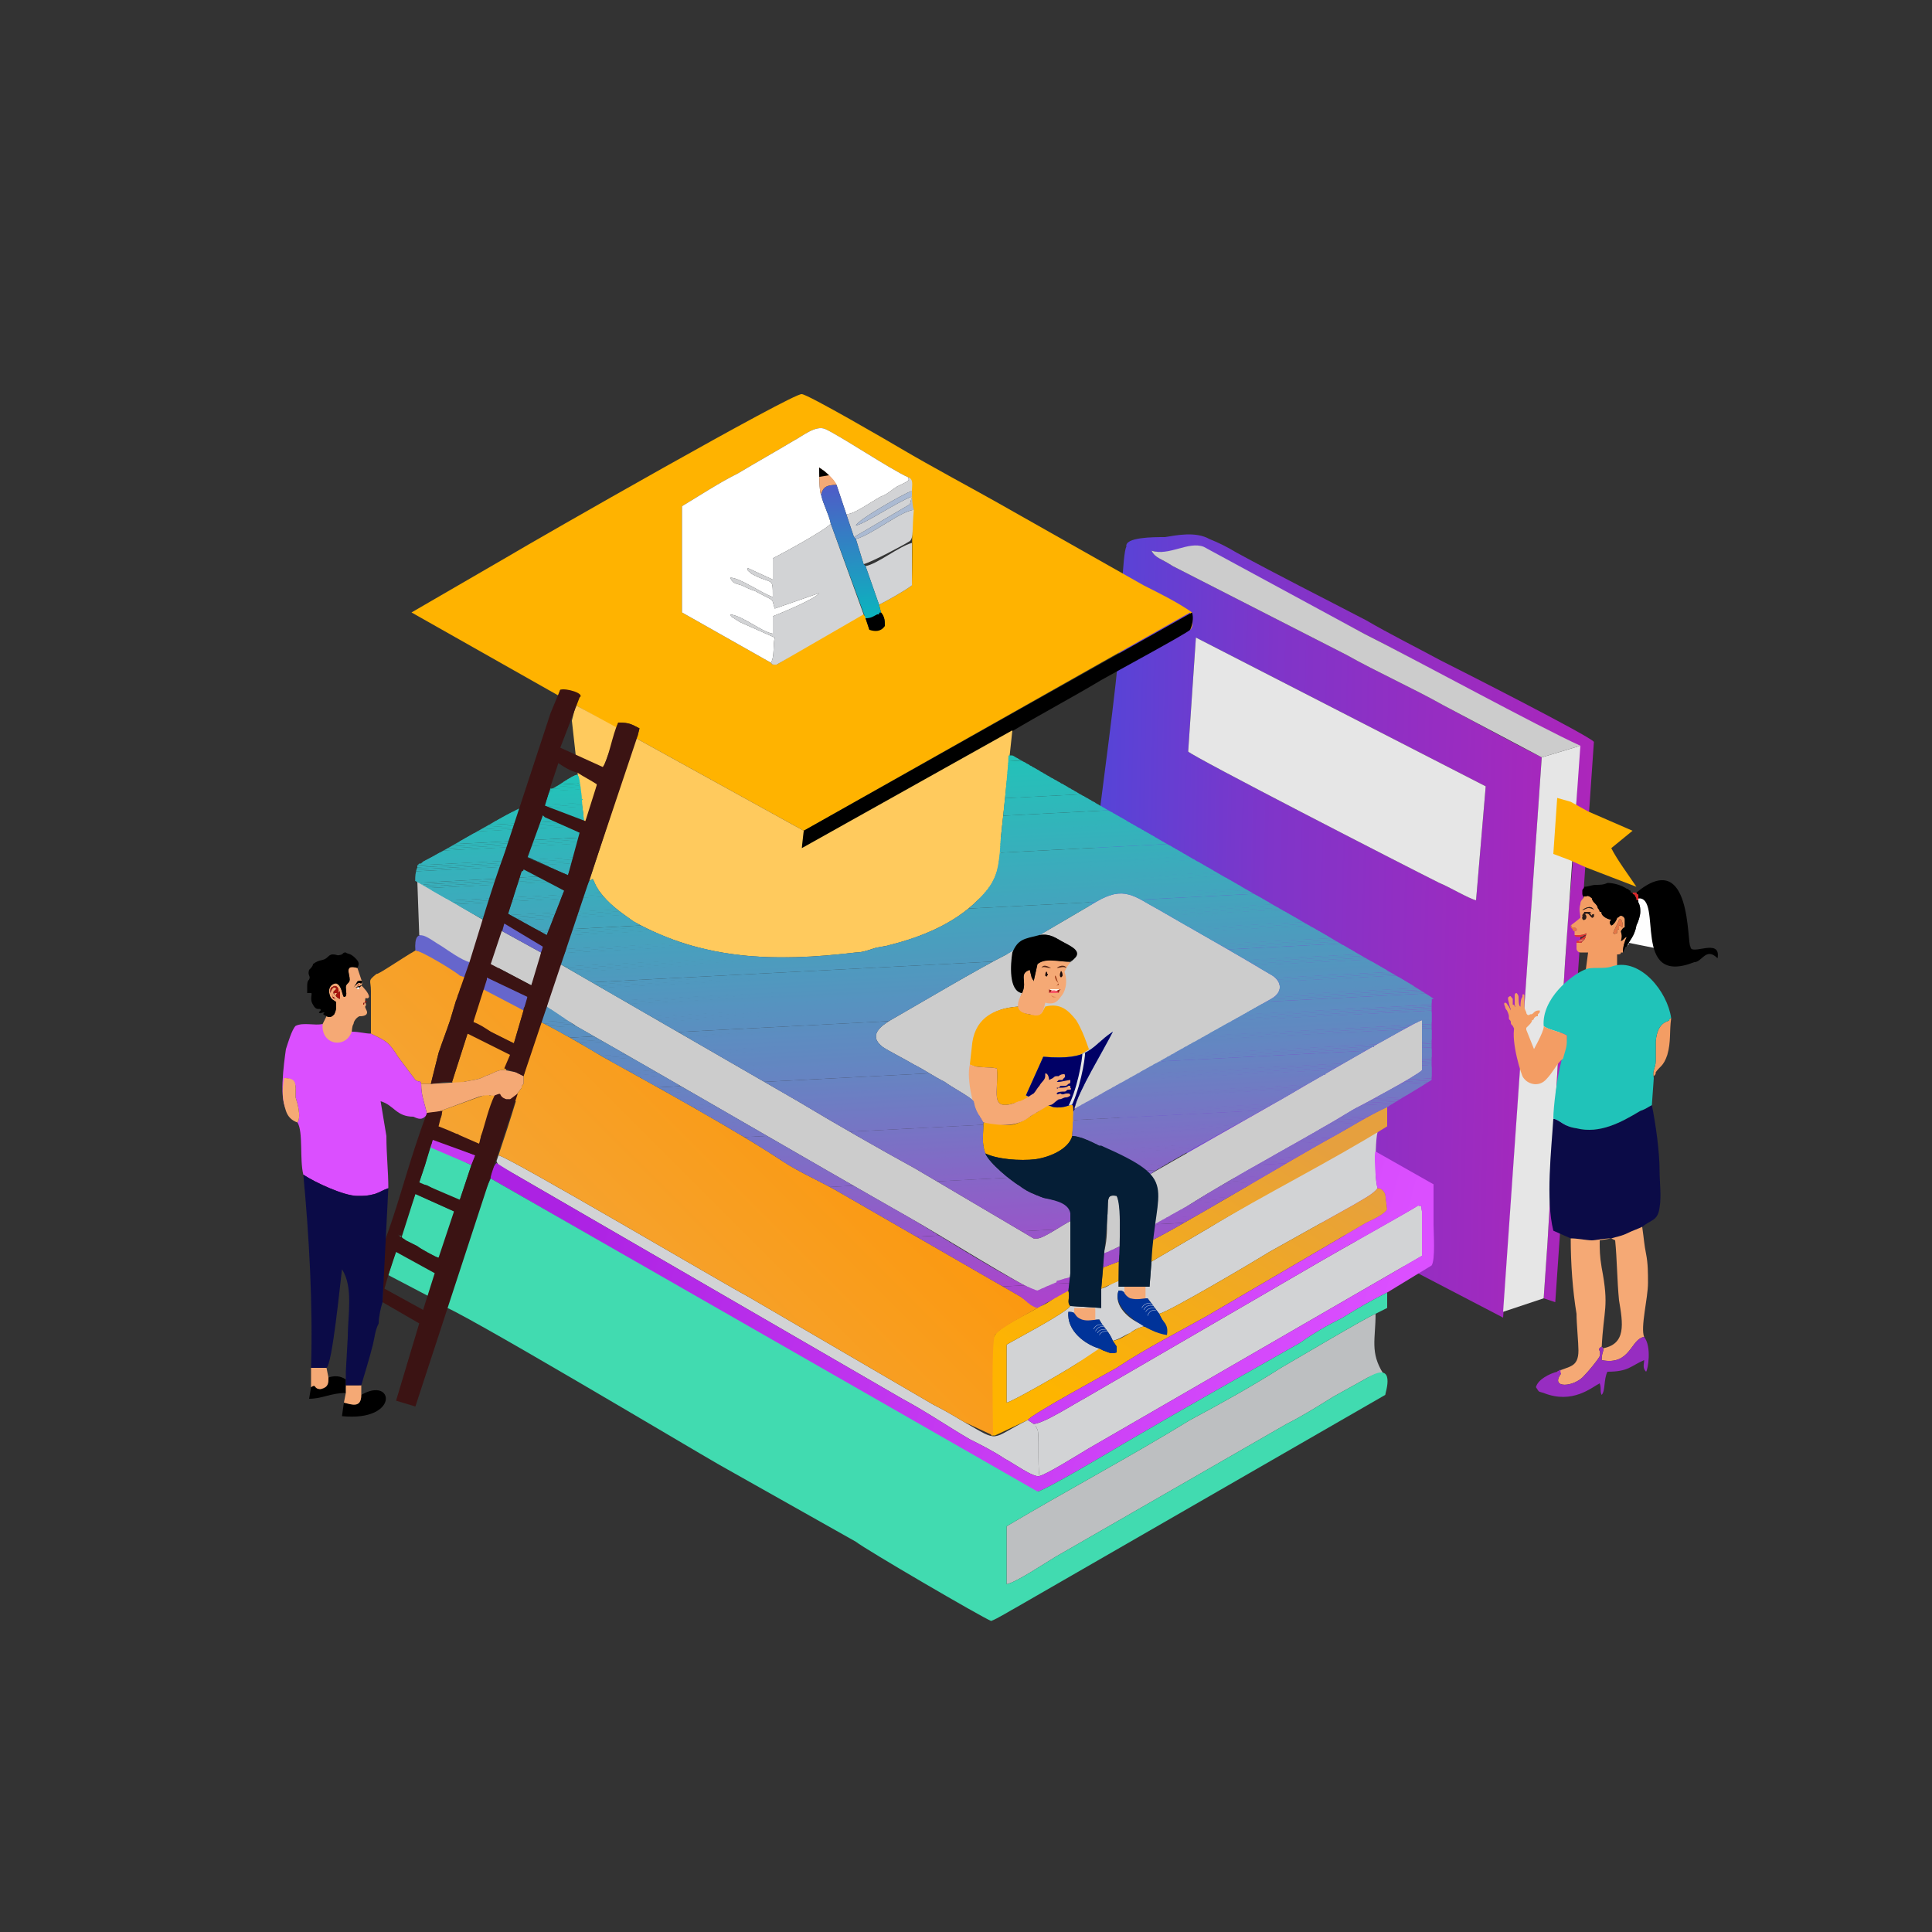 <?xml version="1.0" encoding="UTF-8"?>
<!DOCTYPE svg PUBLIC "-//W3C//DTD SVG 1.1//EN" "http://www.w3.org/Graphics/SVG/1.1/DTD/svg11.dtd">
<!-- Creator: CorelDRAW X7 -->
<svg xmlns="http://www.w3.org/2000/svg" xml:space="preserve" width="10in" height="10in" version="1.1" style="shape-rendering:geometricPrecision; text-rendering:geometricPrecision; image-rendering:optimizeQuality; fill-rule:evenodd; clip-rule:evenodd"
viewBox="0 0 1000 1000"
 xmlns:xlink="http://www.w3.org/1999/xlink">
 <rect x="0" y="0" width="1000" height="1000" fill="#333333" stroke="none"/>
 <defs>
  <style type="text/css">
   <![CDATA[
    .str1 {stroke:#E6E6E6;stroke-width:1.389}
    .str0 {stroke:white;stroke-width:0.15}
    .fil18 {fill:none}
    .fil5 {fill:#BDBFC1}
    .fil8 {fill:black}
    .fil222 {fill:#000066}
    .fil19 {fill:#003399}
    .fil223 {fill:#051E36}
    .fil239 {fill:#0B0B47}
    .fil228 {fill:#190A0B}
    .fil249 {fill:#20C3B9}
    .fil20 {fill:#21C4B8}
    .fil21 {fill:#22C3B8}
    .fil22 {fill:#23C2B8}
    .fil23 {fill:#24C1B8}
    .fil25 {fill:#25C0B9}
    .fil24 {fill:#25C1B9}
    .fil27 {fill:#26BFB9}
    .fil26 {fill:#26C0B9}
    .fil29 {fill:#27BEB9}
    .fil28 {fill:#27BFB9}
    .fil31 {fill:#28BDB9}
    .fil30 {fill:#28BEB9}
    .fil33 {fill:#29BCB9}
    .fil32 {fill:#29BDB9}
    .fil35 {fill:#2ABBB9}
    .fil34 {fill:#2ABCB9}
    .fil37 {fill:#2BBAB9}
    .fil36 {fill:#2BBBB9}
    .fil38 {fill:#2CBABA}
    .fil39 {fill:#2DB9BA}
    .fil245 {fill:#2E1B17}
    .fil40 {fill:#2EB8BA}
    .fil41 {fill:#2FB7BA}
    .fil42 {fill:#30B6BA}
    .fil44 {fill:#31B5BA}
    .fil43 {fill:#31B6BA}
    .fil45 {fill:#32B4BA}
    .fil46 {fill:#32B4BB}
    .fil47 {fill:#33B3BB}
    .fil49 {fill:#34B2BB}
    .fil48 {fill:#34B3BB}
    .fil51 {fill:#35B1BB}
    .fil50 {fill:#35B2BB}
    .fil53 {fill:#36B0BB}
    .fil52 {fill:#36B1BB}
    .fil54 {fill:#37B0BB}
    .fil56 {fill:#38AEBB}
    .fil55 {fill:#38AFBB}
    .fil58 {fill:#39ADBC}
    .fil57 {fill:#39AEBB}
    .fil60 {fill:#3AACBC}
    .fil59 {fill:#3AADBC}
    .fil238 {fill:#3B1313}
    .fil61 {fill:#3BACBC}
    .fil62 {fill:#3CABBC}
    .fil63 {fill:#3DAABC}
    .fil64 {fill:#3EA9BC}
    .fil66 {fill:#3FA8BC}
    .fil65 {fill:#3FA9BC}
    .fil68 {fill:#40A7BC}
    .fil69 {fill:#40A7BD}
    .fil67 {fill:#40A8BC}
    .fil70 {fill:#41A6BD}
    .fil14 {fill:#41DBB0}
    .fil71 {fill:#42A5BD}
    .fil73 {fill:#43A4BD}
    .fil72 {fill:#43A5BD}
    .fil75 {fill:#44A3BD}
    .fil74 {fill:#44A4BD}
    .fil77 {fill:#45A2BD}
    .fil76 {fill:#45A3BD}
    .fil78 {fill:#46A2BD}
    .fil79 {fill:#47A1BD}
    .fil81 {fill:#489FBE}
    .fil80 {fill:#48A0BE}
    .fil83 {fill:#499EBE}
    .fil82 {fill:#499FBE}
    .fil84 {fill:#4A9EBE}
    .fil85 {fill:#4B9DBE}
    .fil86 {fill:#4C9CBE}
    .fil87 {fill:#4D9BBE}
    .fil89 {fill:#4E9ABE}
    .fil88 {fill:#4E9BBE}
    .fil91 {fill:#4F99BF}
    .fil90 {fill:#4F9ABF}
    .fil93 {fill:#5098BF}
    .fil92 {fill:#5099BF}
    .fil95 {fill:#5197BF}
    .fil94 {fill:#5198BF}
    .fil97 {fill:#5296BF}
    .fil96 {fill:#5297BF}
    .fil99 {fill:#5395BF}
    .fil98 {fill:#5396BF}
    .fil101 {fill:#5494BF}
    .fil100 {fill:#5495BF}
    .fil102 {fill:#5594BF}
    .fil103 {fill:#5594C0}
    .fil231 {fill:#562716}
    .fil104 {fill:#5693C0}
    .fil105 {fill:#5792C0}
    .fil106 {fill:#5891C0}
    .fil107 {fill:#5990C0}
    .fil108 {fill:#5A8FC0}
    .fil109 {fill:#5B8EC0}
    .fil110 {fill:#5C8DC0}
    .fil111 {fill:#5C8DC1}
    .fil113 {fill:#5D8CC1}
    .fil112 {fill:#5D8DC1}
    .fil115 {fill:#5E8BC1}
    .fil114 {fill:#5E8CC1}
    .fil117 {fill:#5F8AC1}
    .fil116 {fill:#5F8BC1}
    .fil119 {fill:#6089C1}
    .fil118 {fill:#608AC1}
    .fil121 {fill:#6188C1}
    .fil120 {fill:#6189C1}
    .fil123 {fill:#6287C1}
    .fil122 {fill:#6288C1}
    .fil124 {fill:#6387C1}
    .fil125 {fill:#6387C2}
    .fil126 {fill:#6486C2}
    .fil127 {fill:#6585C2}
    .fil15 {fill:#6666CC}
    .fil128 {fill:#6684C2}
    .fil129 {fill:#6783C2}
    .fil130 {fill:#6882C2}
    .fil132 {fill:#6981C2}
    .fil131 {fill:#6982C2}
    .fil133 {fill:#6A80C2}
    .fil134 {fill:#6A80C3}
    .fil135 {fill:#6B7FC3}
    .fil137 {fill:#6C7EC3}
    .fil136 {fill:#6C7FC3}
    .fil138 {fill:#6D7DC3}
    .fil140 {fill:#6E7CC3}
    .fil139 {fill:#6E7DC3}
    .fil141 {fill:#6F7CC3}
    .fil143 {fill:#707AC3}
    .fil142 {fill:#707BC3}
    .fil144 {fill:#717AC4}
    .fil145 {fill:#7279C4}
    .fil146 {fill:#7378C4}
    .fil147 {fill:#7477C4}
    .fil148 {fill:#7576C4}
    .fil149 {fill:#7675C4}
    .fil150 {fill:#7774C4}
    .fil151 {fill:#7873C5}
    .fil153 {fill:#7972C5}
    .fil152 {fill:#7973C5}
    .fil154 {fill:#7A71C5}
    .fil156 {fill:#7B70C5}
    .fil155 {fill:#7B71C5}
    .fil157 {fill:#7C70C5}
    .fil159 {fill:#7D6EC5}
    .fil158 {fill:#7D6FC5}
    .fil160 {fill:#7E6EC5}
    .fil161 {fill:#7F6DC5}
    .fil162 {fill:#7F6DC6}
    .fil163 {fill:#806CC6}
    .fil164 {fill:#816BC6}
    .fil165 {fill:#826AC6}
    .fil166 {fill:#8369C6}
    .fil167 {fill:#8468C6}
    .fil168 {fill:#8567C6}
    .fil170 {fill:#8666C7}
    .fil169 {fill:#8667C6}
    .fil171 {fill:#8765C7}
    .fil173 {fill:#8864C7}
    .fil172 {fill:#8865C7}
    .fil174 {fill:#8964C7}
    .fil176 {fill:#8A62C7}
    .fil175 {fill:#8A63C7}
    .fil177 {fill:#8B62C7}
    .fil178 {fill:#8C61C7}
    .fil179 {fill:#8D60C8}
    .fil180 {fill:#8E5FC8}
    .fil182 {fill:#8F5DC8}
    .fil181 {fill:#8F5EC8}
    .fil183 {fill:#905DC8}
    .fil184 {fill:#915CC8}
    .fil185 {fill:#925BC8}
    .fil186 {fill:#935AC8}
    .fil187 {fill:#9459C9}
    .fil189 {fill:#9558C9}
    .fil188 {fill:#9559C9}
    .fil190 {fill:#9657C9}
    .fil248 {fill:#972DC1}
    .fil192 {fill:#9756C9}
    .fil191 {fill:#9757C9}
    .fil193 {fill:#9856C9}
    .fil225 {fill:#991C15}
    .fil195 {fill:#9954C9}
    .fil194 {fill:#9955C9}
    .fil197 {fill:#9A53C9}
    .fil196 {fill:#9A54C9}
    .fil198 {fill:#9B53CA}
    .fil200 {fill:#9C51CA}
    .fil199 {fill:#9C52CA}
    .fil201 {fill:#9D51CA}
    .fil202 {fill:#9E50CA}
    .fil203 {fill:#9F4FCA}
    .fil204 {fill:#A04ECA}
    .fil205 {fill:#A14DCA}
    .fil207 {fill:#A24CCB}
    .fil206 {fill:#A24DCB}
    .fil229 {fill:#A3421D}
    .fil208 {fill:#A34BCB}
    .fil235 {fill:#A40D09}
    .fil210 {fill:#A44ACB}
    .fil209 {fill:#A44BCB}
    .fil211 {fill:#A54ACB}
    .fil234 {fill:#A6120A}
    .fil213 {fill:#A648CB}
    .fil212 {fill:#A649CB}
    .fil215 {fill:#A747CB}
    .fil214 {fill:#A748CB}
    .fil233 {fill:#A8150D}
    .fil216 {fill:#A847CB}
    .fil218 {fill:#A945CC}
    .fil217 {fill:#A946CC}
    .fil219 {fill:#AA45CC}
    .fil220 {fill:#AB44CC}
    .fil16 {fill:#ABBAD2}
    .fil221 {fill:#AC43CC}
    .fil17 {fill:#C338F1}
    .fil2 {fill:#CCCCCC}
    .fil6 {fill:#D2D3D5}
    .fil244 {fill:#DA272B}
    .fil237 {fill:#DB4FFF}
    .fil230 {fill:#DD814D}
    .fil243 {fill:#E43334}
    .fil242 {fill:#E57746}
    .fil1 {fill:#E6E6E6}
    .fil246 {fill:#EF7968}
    .fil240 {fill:#F39D64}
    .fil11 {fill:#F5A975}
    .fil227 {fill:#F75767}
    .fil247 {fill:#FAFAFA}
    .fil236 {fill:#FAFAFC}
    .fil10 {fill:#FEAA00}
    .fil226 {fill:#FEFCF3}
    .fil241 {fill:#FEFEFE}
    .fil3 {fill:#FFB300}
    .fil13 {fill:#FFCA5D}
    .fil4 {fill:white}
    .fil232 {fill:white}
    .fil12 {fill:url(#id5)}
    .fil9 {fill:url(#id6)}
    .fil224 {fill:url(#id7)}
    .fil7 {fill:url(#id8)}
    .fil0 {fill:url(#id9)}
   ]]>
  </style>
   <clipPath id="id0">
    <path d="M425 256c1,-4 3,-5 8,-5 -1,-3 -6,-7 -9,-9 0,2 0,13 1,14z"/>
   </clipPath>
   <clipPath id="id1">
    <path d="M604 691c1,-6 -2,-6 -4,-11l-6 -8c-3,0 -5,1 -9,0 -4,-2 -2,-4 -6,-4 -4,10 16,22 25,23z"/>
   </clipPath>
   <clipPath id="id2">
    <path d="M569 698l2 1c3,1 4,2 7,1 0,-1 0,0 0,-1l0 -2 -2 -3c-2,-5 -5,-7 -7,-11 -3,0 -6,1 -9,0 -5,-2 -2,-4 -7,-4 -1,10 9,17 16,19z"/>
   </clipPath>
    <clipPath id="id3">
     <path d="M305 456c-2,4 -12,32 -12,35 0,1 -3,8 -3,8l123 71c20,12 41,24 61,35l61 36 2 0c3,0 13,-7 17,-9 0,-1 0,-3 0,-4l0 -3c0,0 0,0 0,-1 -3,-2 -9,-3 -14,-4 -5,-2 -8,-3 -12,-6 -5,-3 -16,-12 -18,-17 -2,-5 -1,-10 -1,-16 -2,-4 -4,-5 -5,-11 -3,-3 -11,-7 -15,-10 -6,-3 -10,-6 -16,-9 -5,-3 -13,-7 -16,-9 -8,-6 -1,-11 4,-14 14,-8 46,-27 60,-34l17 -10 29 -17c15,-9 20,-3 33,4 19,11 37,21 57,33 6,3 8,9 1,13l-102 57c2,-9 15,-30 20,-40 -12,8 -11,15 -36,13l-9 20 2 1 12 5c12,2 11,-10 10,15 4,0 10,3 14,5 0,0 0,0 1,0 11,6 15,8 25,15 3,-3 65,-37 70,-40 5,-3 67,-39 71,-40l0 26c-3,3 -31,18 -35,20 -28,17 -59,33 -86,50l-18 10c0,3 -1,5 -1,8 6,-2 78,-45 91,-52 11,-6 22,-13 31,-17l23 -14 0 -42 1 0c-13,-9 -39,-23 -54,-32l-136 -78c-9,-5 -19,-11 -28,-16l-2 0c0,6 -3,34 -4,43 -1,17 -2,22 -12,32 -12,12 -29,19 -45,23 -3,1 -6,1 -9,2 -3,1 -6,2 -9,2 -42,5 -79,4 -115,-16 -7,-5 -13,-9 -18,-16 -4,-6 -2,-7 -5,-5zm266 193l0 7 8 -3 1 -8 -9 4zm-291 -120c10,5 22,12 32,18 27,15 69,38 93,54 9,6 21,11 31,17l92 53c3,2 5,5 9,6l16 -9 1 -6c0,0 0,-1 0,-1l0 0 0 -2 0 2 -7 2c0,1 -1,1 -1,1l-9 4c-9,-2 -53,-30 -65,-37 -58,-33 -116,-67 -174,-100l-15 -10 -3 8zm-30 -53l2 -6c1,-2 1,-3 2,-6l7 -22c2,-4 9,-20 9,-24 -4,1 -41,23 -51,28 -1,1 -1,1 -2,1 0,0 0,0 0,0l-1 1c0,0 0,0 0,1 -1,2 -1,5 -1,7l35 20zm35 -68l-3 9 17 8c6,4 3,1 3,-3 -1,-6 -1,-17 -3,-21 -3,0 -14,9 -14,7zm-13 35l22 10c1,-4 7,-17 6,-22 -5,-3 -14,-6 -19,-9 -3,0 -7,17 -9,21zm20 18l-21 -12 -1 2 -7 22 20 11 9 -23z"/>
    </clipPath>
   <clipPath id="id4">
    <path d="M305 456c-2,4 -12,32 -12,35 0,1 -3,8 -3,8l123 71c20,12 41,24 61,35l61 36 2 0c3,0 13,-7 17,-9 0,-1 0,-3 0,-4l0 -3c0,0 0,0 0,-1 -3,-2 -9,-3 -14,-4 -5,-2 -8,-3 -12,-6 -5,-3 -16,-12 -18,-17 -2,-5 -1,-10 -1,-16 -2,-4 -4,-5 -5,-11 -3,-3 -11,-7 -15,-10 -6,-3 -10,-6 -16,-9 -5,-3 -13,-7 -16,-9 -8,-6 -1,-11 4,-14 14,-8 46,-27 60,-34l17 -10 29 -17c15,-9 20,-3 33,4 19,11 37,21 57,33 6,3 8,9 1,13l-102 57c2,-9 15,-30 20,-40 -12,8 -11,15 -36,13l-9 20 2 1 12 5c12,2 11,-10 10,15 4,0 10,3 14,5 0,0 0,0 1,0 11,6 15,8 25,15 3,-3 65,-37 70,-40 5,-3 67,-39 71,-40l0 26c-3,3 -31,18 -35,20 -28,17 -59,33 -86,50l-18 10c0,3 -1,5 -1,8 6,-2 78,-45 91,-52 11,-6 22,-13 31,-17l23 -14 0 -42 1 0c-13,-9 -39,-23 -54,-32l-136 -78c-9,-5 -19,-11 -28,-16l-2 0c0,6 -3,34 -4,43 -1,17 -2,22 -12,32 -12,12 -29,19 -45,23 -3,1 -6,1 -9,2 -3,1 -6,2 -9,2 -42,5 -79,4 -115,-16 -7,-5 -13,-9 -18,-16 -4,-6 -2,-7 -5,-5zm266 193l0 7 8 -3 1 -8 -9 4zm-291 -120c10,5 22,12 32,18 27,15 69,38 93,54 9,6 21,11 31,17l92 53c3,2 5,5 9,6l16 -9 1 -6c0,0 0,-1 0,-1l0 0 0 -2 0 2 -7 2c0,1 -1,1 -1,1l-9 4c-9,-2 -53,-30 -65,-37 -58,-33 -116,-67 -174,-100l-15 -10 -3 8zm-30 -53l2 -6c1,-2 1,-3 2,-6l7 -22c2,-4 9,-20 9,-24 -4,1 -41,23 -51,28 -1,1 -1,1 -2,1 0,0 0,0 0,0l-1 1c0,0 0,0 0,1 -1,2 -1,5 -1,7l35 20zm35 -68l-3 9 17 8c6,4 3,1 3,-3 -1,-6 -1,-17 -3,-21 -3,0 -14,9 -14,7zm-13 35l22 10c1,-4 7,-17 6,-22 -5,-3 -14,-6 -19,-9 -3,0 -7,17 -9,21zm20 18l-21 -12 -1 2 -7 22 20 11 9 -23z"/>
   </clipPath>
  <linearGradient id="id5" gradientUnits="userSpaceOnUse" x1="702.766" y1="739.565" x2="293.168" y2="628.633">
   <stop offset="0" style="stop-opacity:1; stop-color:#DB4FFF"/>
   <stop offset="1" style="stop-opacity:1; stop-color:#AC22E3"/>
  </linearGradient>
  <linearGradient id="id6" gradientUnits="userSpaceOnUse" x1="469.015" y1="512.824" x2="259.876" y2="721.964">
   <stop offset="0" style="stop-opacity:1; stop-color:#FE9400"/>
   <stop offset="1" style="stop-opacity:1; stop-color:#F2A943"/>
  </linearGradient>
  <linearGradient id="id7" gradientUnits="userSpaceOnUse" x1="439.357" y1="252.033" x2="441.758" y2="319.236">
   <stop offset="0" style="stop-opacity:1; stop-color:#4E5DC7"/>
   <stop offset="1" style="stop-opacity:1; stop-color:#0BB4BE"/>
  </linearGradient>
  <linearGradient id="id8" gradientUnits="userSpaceOnUse" x1="564.688" y1="734.523" x2="666.837" y2="581.3">
   <stop offset="0" style="stop-opacity:1; stop-color:#FEB400"/>
   <stop offset="1" style="stop-opacity:1; stop-color:#E6A03E"/>
  </linearGradient>
  <linearGradient id="id9" gradientUnits="userSpaceOnUse" x1="829.015" y1="482.097" x2="555.658" y2="476.132">
   <stop offset="0" style="stop-opacity:1; stop-color:#AE25BA"/>
   <stop offset="0.631" style="stop-opacity:1; stop-color:#7F35C9"/>
   <stop offset="1" style="stop-opacity:1; stop-color:#5046D9"/>
  </linearGradient>
 </defs>
 <g id="Layer_x0020_1">
  <path class="fil0" d="M619 330l150 77 -5 59c-4,-1 -14,-7 -19,-9 -20,-10 -127,-65 -130,-68l4 -59zm180 342l6 2 20 -290c-2,-3 -71,-38 -79,-42 -13,-7 -27,-14 -39,-21 -23,-12 -45,-23 -67,-35 -5,-3 -9,-5 -14,-7 -7,-4 -17,-2 -23,-1 -6,0 -21,0 -20,5 -2,3 -3,37 -3,44 -5,68 -28,181 -17,243l215 112 20 -290c-16,-8 -34,-18 -51,-27 -16,-9 -34,-17 -50,-26l-90 -46c-6,-4 -9,-4 -11,-8 9,3 19,-4 28,0l82 43c26,13 90,49 111,58l0 0 -1 28c0,10 -3,47 -4,56 -1,10 -1,19 -2,29 -1,19 -3,38 -4,57l-5 87 -2 29z"/>
  <path class="fil1" d="M615 389c3,3 110,58 130,68 5,2 15,8 19,9l5 -59 -150 -77 -4 59z"/>
  <path class="fil1" d="M798 392l-20 287 21 -7 2 -29 5 -87c1,-19 3,-38 4,-57l8 -113 -20 6z"/>
  <path class="fil2" d="M596 285c2,4 5,4 11,8l90 46c16,9 34,17 50,26l51 27 20 -6c-22,-10 -86,-45 -112,-58l-83 -45c-8,-3 -18,5 -27,2z"/>
  <path class="fil3" d="M812 445l9 4 26 10c-4,-6 -10,-14 -13,-20l11 -9 -23 -10 -9 -5 -7 -2 -2 29 8 3z"/>
  <path class="fil3" d="M472 303c-4,3 -13,8 -17,10l1 4c2,3 2,4 2,7l-8 2 -2 -6 0 0c1,-2 0,0 -1,-2 -6,1 -43,25 -45,26 -3,0 -2,0 -3,-1l-46 -26 0 -23 0 -5 0 -27c10,-6 19,-12 29,-17 10,-6 19,-11 29,-17 4,-2 11,-8 16,-6 7,3 34,21 43,25 3,1 2,56 2,56zm-259 14l76 43 1 -3 8 8 21 12 1 -3c6,0 7,1 11,3l-1 4 -1 1 87 48 200 -113 0 9c2,-2 1,-6 1,-9 -7,-5 -17,-10 -25,-14l-76 -43c-16,-9 -33,-18 -50,-28 -5,-3 -48,-28 -51,-28 -4,-1 -137,75 -152,84l-50 29z"/>
  <path class="fil2" d="M538 484c6,-1 9,2 13,4 4,2 9,6 3,10 -3,3 -4,3 -3,8 -1,3 -17,19 -17,22 7,0 18,0 19,0 4,6 5,8 6,15l1 7 16 -16c-5,9 -19,32 -20,41l102 -58c7,-4 5,-10 -1,-13 -20,-12 -38,-22 -57,-33 -13,-7 -18,-13 -33,-4l-29 17z"/>
  <path class="fil4" d="M399 343c2,-3 1,-9 2,-13l-18 -8c-6,-4 -4,-2 -5,-4 7,1 16,9 22,10l0 -9c5,-2 22,-9 24,-12l-23 8c-2,-6 1,-3 -10,-9 -3,-1 -5,-2 -7,-3 -3,-1 -5,-1 -6,-4 5,0 16,8 22,10 0,-11 0,-6 -11,-12 -2,-2 -2,-1 -2,-3l13 6 0 -11c4,-2 28,-15 30,-18 -1,-5 -4,-10 -5,-15 -1,-1 -1,-12 -1,-14 3,2 0,0 3,2 4,4 4,4 6,7l5 15c3,1 14,-7 18,-9 3,-1 5,-3 8,-5 6,-3 7,-3 6,-5 -9,-4 -36,-22 -43,-25 -5,-2 -12,4 -16,6 -10,6 -19,11 -29,17 -10,5 -19,11 -29,17l0 27 0 5 0 23 46 26z"/>
  <path class="fil5" d="M521 790l0 30c5,-1 20,-11 25,-14l120 -69c8,-4 16,-9 24,-14l18 -10c4,-2 5,-2 8,-2 -7,-11 -4,-18 -4,-31 -5,2 -42,24 -49,28 -14,9 -32,19 -47,27 -31,19 -63,36 -95,55z"/>
  <path class="fil6" d="M535 737c1,0 1,0 1,0 0,1 0,1 0,1l1 2c1,2 0,18 1,24 4,-1 20,-11 25,-14l173 -100 0 -23c-1,-5 1,-2 -2,-3 -1,1 -44,25 -49,28l-124 72c-4,2 -21,13 -26,13z"/>
  <path class="fil6" d="M596 653l-1 13 -16 0 0 -3c-4,1 -5,3 -9,4 0,3 0,6 0,10l-16 -1c-3,4 -28,17 -33,20l0 30c2,0 30,-16 36,-20 3,-2 10,-5 12,-8 -7,-2 -17,-9 -16,-19 5,0 2,2 7,4 3,1 6,0 9,0 2,4 5,6 7,11 4,-1 6,-3 9,-4 1,-1 3,-2 3,-2 4,-2 6,-1 2,-3 -5,-2 -14,-9 -11,-17 4,0 2,2 6,4 4,1 6,0 9,0l6 8c5,-1 49,-27 57,-32l43 -24c5,-3 11,-6 13,-9 -1,-4 -1,-7 -1,-11 0,-4 0,-14 1,-18 -5,1 -80,45 -88,50l-29 17z"/>
  <path class="fil2" d="M595 608c2,7 5,12 3,20l-1 6c-7,5 14,-7 18,-10 27,-17 58,-33 86,-50 4,-2 32,-17 35,-20l0 -26c-4,1 -66,37 -71,40 -5,3 -67,38 -70,40zm-379 -152l44 26 0 0 20 11c0,4 -3,13 -5,17l-17 -9 -1 7 -40 -24 -1 -28zm321 185l-2 0 -61 -36c-20,-11 -41,-23 -61,-35l-123 -71c-2,2 -6,18 -7,22 1,3 13,8 15,10 58,33 116,67 174,100 11,6 59,36 64,37l2 0c0,0 0,0 0,0l7 -3c3,-1 5,-1 9,-4l0 -2 0 -27c-4,2 -14,9 -17,9zm34 8c4,-1 6,-3 9,-4 -1,-8 1,-20 -2,-26 -6,-1 -4,2 -5,13 0,5 0,12 -2,17z"/>
  <path class="fil7" d="M601 682c2,5 3,1 2,8 -5,0 -5,-1 -9,-3 -5,-2 -11,6 -18,7l2 3 0 2c0,1 0,0 0,1 -3,1 -4,0 -7,-1l-2 -1 -12 8c-6,4 -34,20 -36,20l0 -30c5,-3 30,-16 33,-20 -2,-2 0,-4 -1,-8 -4,0 -12,9 -16,8 0,0 0,0 0,1 -5,3 -20,10 -22,14 -2,3 -2,5 -2,10l0 42c1,0 0,0 2,0l17 -8c2,-3 39,-23 46,-27 15,-10 31,-18 47,-27l82 -48c4,-2 9,-4 11,-7l-1 -8c-1,-2 -2,-3 -4,-3 -2,3 -8,6 -13,9l-43 24c-8,5 -52,31 -57,32l1 2zm-5 -40l0 11 29 -17c30,-18 64,-35 93,-53l0 -10c-9,4 -20,11 -31,17 -13,7 -85,50 -91,52zm-25 14l-1 11 9 -4 0 -10 -8 3z"/>
  <path class="fil2" d="M504 570c1,-6 0,-27 0,-28 2,-14 9,-20 23,-21 3,-3 0,-3 2,-7 -7,-1 -5,-17 -4,-23l-4 3c-14,7 -46,26 -60,34 -5,3 -12,8 -4,14 3,2 11,6 16,9 6,3 10,6 16,9 4,3 12,7 15,10z"/>
  <path class="fil6" d="M399 343c1,1 0,1 3,1l45 -26 -17 -47c0,0 0,0 0,0 -2,3 -26,16 -30,18l0 11 -13 -6c0,2 0,1 2,3 11,6 11,1 11,12 -6,-2 -17,-10 -22,-10 1,3 3,3 6,4 2,1 4,2 7,3 11,6 8,3 10,9l23 -8c-2,3 -19,10 -24,12l0 9c-6,-1 -15,-9 -22,-10 1,2 -1,0 5,4l18 8c-1,4 0,10 -2,13z"/>
  <path class="fil6" d="M257 601c1,3 3,3 8,6l202 117c13,7 23,14 35,21 6,3 12,6 18,10 4,2 15,10 18,9 -1,-6 0,-22 -1,-24l-1 -2c0,0 0,0 0,-1 0,0 0,0 -1,0l-3 -2c-20,10 -14,12 -33,1 -5,-3 -10,-6 -16,-9l-96 -56c-8,-4 -125,-73 -129,-73l-1 3z"/>
  <path class="fil8" d="M416 430c-1,3 -1,5 -1,9 5,-1 89,-50 106,-59l2 -1c0,0 0,0 0,0 15,-9 32,-18 47,-27 7,-4 44,-24 46,-26 1,-2 2,-6 1,-9l-201 113z"/>
  <path class="fil9" d="M192 513l0 22c8,4 9,4 14,12l9 12c3,2 2,-1 3,2l5 0 4 -16c2,-6 4,-11 6,-17l3 -10 1 -1c0,-1 0,-1 0,-2 1,-1 1,-2 1,-3 3,-4 2,-1 3,-6 -1,-1 -21,-14 -26,-14 -7,4 -20,13 -20,12 -5,4 -3,3 -3,9zm79 10l-20 -13c-3,2 -6,3 -3,8 -1,2 -1,4 -2,5l-1 6c1,1 18,10 21,11l5 -17zm266 154l-9 -6 -92 -53c-10,-6 -22,-11 -31,-17 -24,-16 -66,-39 -93,-54 -10,-6 -22,-13 -32,-18 -3,6 -7,20 -9,28l0 4c-1,1 -1,1 -1,2l-3 4c-2,2 1,1 -3,2l3 1c-3,10 -6,19 -9,28 4,0 121,69 129,73l96 56c6,3 11,6 16,9l15 7c0,0 0,0 0,0 0,-7 -1,-49 1,-52 3,-4 17,-11 22,-14zm-309 -102c2,2 -1,5 -2,8 2,2 7,4 11,4 3,3 9,5 11,5 1,-2 0,1 1,-4 2,-6 12,-16 12,-21 -5,-3 -8,2 -8,-1l-25 9zm6 -15c1,2 4,1 6,0 4,-1 8,-1 11,-3 4,-1 7,-4 11,-3 -1,-2 4,-4 2,-9 -2,-2 -18,-10 -22,-10l-8 25z"/>
  <path class="fil10" d="M509 581c0,6 -1,11 1,16 6,3 18,4 26,3 7,-1 17,-5 19,-12 0,-6 4,-19 -1,-16 -5,1 -9,-2 -13,1 -1,0 -4,3 -5,3 -13,9 -13,6 -27,5zm18 -60c-14,1 -23,7 -24,21l-1 9c4,2 9,1 14,2 1,12 -4,22 9,18 4,-1 5,0 7,-2 1,-5 6,-17 8,-22 27,1 11,3 24,-4 0,3 -2,-7 -7,-15 -4,-5 -8,-9 -16,-7 -2,4 -2,5 -8,4 -7,-1 -2,-4 -6,-4z"/>
  <path class="fil11" d="M509 581c10,2 18,2 24,-3l0 -9c-3,-1 -2,0 -5,1 0,0 -1,0 -3,1 -13,4 -8,-6 -9,-18 -5,-1 -10,0 -14,-2 -2,7 2,26 7,30z"/>
  <path class="fil11" d="M240 560l-17 1 -5 0c0,7 2,10 3,16l0 0c2,0 4,-1 7,-2l19 -7c5,-2 10,-1 15,1l2 0c4,-1 1,0 3,-2l3 -4c0,-1 0,-1 1,-2l0 -4 -4 -2 -5 -1c-4,-1 -7,2 -11,3 -3,2 -7,2 -11,3z"/>
  <path class="fil6" d="M443 279l4 13c4,-1 21,-10 24,-12 2,-2 1,-6 2,-16 -6,0 -22,13 -30,15z"/>
  <path class="fil11" d="M529 514c-2,4 -5,10 4,11 6,2 7,-1 8,-6 4,1 6,0 8,-3 2,-2 4,-7 2,-13 2,-4 1,-2 3,-5 -5,0 -12,-3 -17,1l-2 9c0,-1 0,0 -1,-2l-1 -4c-6,2 -1,6 -4,12z"/>
  <path class="fil6" d="M448 293l7 20c4,-2 13,-7 17,-10l0 -22c-7,2 -18,11 -24,12z"/>
  <path class="fil12" d="M713 615c2,0 3,1 4,3l1 8c-2,3 -7,5 -11,7l-82 48c-16,9 -32,17 -47,27 -7,4 -44,24 -46,27l3 2c5,0 22,-11 26,-13l124 -72c5,-3 48,-27 49,-28 3,1 1,-2 2,3l0 23 -173 100c-5,3 -21,13 -25,14 -3,1 -14,-7 -18,-9 -6,-4 -12,-7 -18,-10 -12,-7 -22,-14 -35,-21l-202 -117 -8 -5c-2,2 -3,5 -3,8l281 162 2 0c3,0 40,-22 45,-25 29,-17 61,-35 91,-52 7,-5 14,-9 22,-13 8,-5 15,-9 23,-13l23 -14c2,-3 1,-17 1,-21 0,-7 0,-14 0,-21l-30 -17c-1,0 0,16 1,19z"/>
  <path class="fil13" d="M296 373l2 18c1,1 13,6 14,7l8 -21 -22 -12 -2 8zm120 57l-87 -48 -24 74c3,-2 1,-1 5,5 5,7 11,11 18,16 36,20 73,21 115,16 3,0 6,-1 9,-2 3,-1 6,-1 9,-2 16,-4 33,-11 45,-23 10,-8 13,-20 12,-32l6 -56 -109 61 1 -9zm-117 -29l3 21 0 2c0,4 8,4 1,1 2,-3 6,-16 6,-20 -3,-1 -6,-3 -10,-6l0 2z"/>
  <path class="fil6" d="M438 266l4 12 29 -17 1 -4c-8,3 -24,14 -29,15 1,-3 24,-16 29,-18 0,-3 1,-6 -2,-7 1,2 0,2 -6,5 -3,2 -5,4 -8,5 -4,2 -15,10 -18,9z"/>
  <path class="fil14" d="M229 676c5,0 129,74 143,82 25,14 46,26 71,40 5,4 65,39 70,41 3,-1 11,-6 13,-7l191 -110c0,-1 6,-18 -9,-9l-18 10c-8,5 -16,10 -24,14l-120 69c-5,3 -20,13 -25,14l0 -30c32,-19 64,-36 95,-55 15,-8 33,-18 47,-27 7,-4 44,-26 49,-28l6 -3 0 -8c-8,4 -15,8 -23,13 -8,4 -15,8 -22,13 -30,17 -62,35 -91,52 -5,3 -42,25 -45,25l-283 -162c-9,19 -17,46 -25,66zm15 -73c-3,-1 -16,-9 -21,-11l-3 11 -3 9c0,3 2,0 5,2 5,3 11,6 16,7l6 -18zm-37 37c1,2 -2,-1 0,0 1,1 2,1 3,2l6 3c1,1 10,6 11,6 3,-2 8,-19 8,-24l-20 -9 -8 22zm-6 20l21 11 4 -14 -20 -11c-2,3 -4,11 -5,14z"/>
  <path class="fil15" d="M215 492c3,0 21,11 23,13l3 1 2 -8c-4,-1 -11,-6 -14,-8 -7,-4 -15,-12 -14,2z"/>
  <path class="fil16" d="M442 278l1 1c8,-2 24,-15 30,-15 -1,-3 -1,-9 -1,-10 -5,2 -28,15 -29,18 5,-1 21,-12 29,-15l-1 4 -29 17z"/>
  <path class="fil8" d="M178 726l-1 7c30,3 27,-21 10,-11 0,7 -5,5 -9,4z"/>
  <path class="fil8" d="M161 718l-1 6c7,0 11,-3 19,-3l0 -3c3,0 5,0 7,-1l-7 0 0 -3c-3,-2 -6,-2 -9,-1 0,3 0,5 -4,6 -4,0 -2,-3 -5,-1z"/>
  <path class="fil15" d="M250 512l21 11 0 -1c7,-11 -5,-9 -18,-17 -4,0 -5,4 -3,7z"/>
  <path class="fil15" d="M260 482l20 11c4,-5 -4,-7 -7,-9 -3,-1 -10,-6 -12,-6l-1 4z"/>
  <path class="fil11" d="M161 718c3,-2 1,1 5,1 4,-1 4,-3 4,-6l-1 -5 -8 0 0 10z"/>
  <path class="fil11" d="M179 721l-1 5c4,1 9,3 9,-4l0 0 0 -1 0 -4 -8 0 0 4z"/>
  <polygon class="fil17" points="223,594 244,603 246,598 224,589 "/>
  <path class="fil8" d="M448 320l2 6c3,1 6,1 8,-2 0,-2 0,-5 -2,-7l-8 3z"/>
  <path class="fil11" d="M425 256c1,-4 3,-5 8,-5 -1,-3 -6,-7 -9,-9 0,2 0,13 1,14z"/>
  <g style="clip-path:url(#id0)">
   <g id="_1762910874096">
    <polygon id="1" class="fil8" points="423,242 430,242 429,246 423,247 "/>
   </g>
  </g>
  <path class="fil18" d="M425 256c1,-4 3,-5 8,-5 -1,-3 -6,-7 -9,-9 0,2 0,13 1,14z"/>
  <rect class="fil11" x="556" y="677" width="10.92" height="8.572"/>
  <rect class="fil11" x="582" y="665" width="10.92" height="8.572"/>
  <path class="fil19" d="M604 691c1,-6 -2,-6 -4,-11l-6 -8c-3,0 -5,1 -9,0 -4,-2 -2,-4 -6,-4 -4,10 16,22 25,23z"/>
  <g style="clip-path:url(#id1)">
   <g id="_1762910871440">
    <g>
     <g>
      <path id="1" class="fil18 str0" d="M596 675c-2,-1 -4,0 -5,2"/>
      <path class="fil18 str0" d="M597 676c-2,-1 -4,0 -5,2"/>
      <path class="fil18 str0" d="M598 677c-2,0 -4,0 -5,2"/>
      <path class="fil18 str0" d="M600 678c-3,0 -5,0 -6,3"/>
     </g>
     <ellipse class="fil2" transform="matrix(1.143 -0.047 0.047 1.143 591.208 676.811)"/>
     <ellipse class="fil2" transform="matrix(1.143 -0.047 0.047 1.143 592.235 678.063)"/>
     <ellipse class="fil2" transform="matrix(1.143 -0.047 0.047 1.143 593.262 679.315)"/>
     <ellipse class="fil2" transform="matrix(1.143 -0.047 0.047 1.143 594.289 680.567)"/>
    </g>
   </g>
  </g>
  <path class="fil18" d="M604 691c1,-6 -2,-6 -4,-11l-6 -8c-3,0 -5,1 -9,0 -4,-2 -2,-4 -6,-4 -4,10 16,22 25,23z"/>
  <path class="fil19" d="M569 698l2 1c3,1 4,2 7,1 0,-1 0,0 0,-1l0 -2 -2 -3c-2,-5 -5,-7 -7,-11 -3,0 -6,1 -9,0 -5,-2 -2,-4 -7,-4 -1,10 9,17 16,19z"/>
  <g style="clip-path:url(#id2)">
   <g id="_1762910869232">
    <g>
     <g>
      <path id="1" class="fil18 str0" d="M571 686c-2,-1 -4,0 -5,2"/>
      <path class="fil18 str0" d="M572 687c-2,-1 -4,0 -5,2"/>
      <path class="fil18 str0" d="M573 688c-2,0 -4,0 -5,2"/>
      <path class="fil18 str0" d="M574 689c-2,0 -4,0 -5,2"/>
     </g>
     <ellipse class="fil2" cx="566" cy="688"/>
     <ellipse class="fil2" cx="567" cy="689"/>
     <ellipse class="fil2" cx="568" cy="690"/>
     <ellipse class="fil2" cx="569" cy="691"/>
    </g>
   </g>
  </g>
  <path class="fil18" d="M569 698l2 1c3,1 4,2 7,1 0,-1 0,0 0,-1l0 -2 -2 -3c-2,-5 -5,-7 -7,-11 -3,0 -6,1 -9,0 -5,-2 -2,-4 -7,-4 -1,10 9,17 16,19z"/>
  <g>
   <g style="clip-path:url(#id3)">
    <g>
     <polygon class="fil20" points="735,379 735,379 212,406 212,405 "/>
    </g>
    <g>
     <polygon id="1" class="fil21" points="735,378 735,380 212,407 212,405 "/>
    </g>
    <g>
     <polygon id="2" class="fil21" points="735,380 735,381 212,408 212,406 "/>
    </g>
    <g>
     <polygon id="3" class="fil22" points="735,381 735,382 212,409 212,407 "/>
    </g>
    <g>
     <polygon id="4" class="fil22" points="735,382 735,383 213,410 212,408 "/>
    </g>
    <g>
     <polygon id="5" class="fil23" points="735,383 735,385 213,411 213,410 "/>
    </g>
    <g>
     <polygon id="6" class="fil23" points="735,384 735,386 213,412 213,411 "/>
    </g>
    <g>
     <polygon id="7" class="fil24" points="735,385 735,387 213,413 213,412 "/>
    </g>
    <g>
     <polygon id="8" class="fil25" points="735,386 735,388 213,415 213,413 "/>
    </g>
    <g>
     <polygon id="9" class="fil26" points="735,387 735,389 213,416 213,414 "/>
    </g>
    <g>
     <polygon id="10" class="fil27" points="735,388 735,390 213,417 213,415 "/>
    </g>
    <g>
     <polygon id="11" class="fil28" points="735,390 735,391 213,418 213,416 "/>
    </g>
    <g>
     <polygon id="12" class="fil29" points="735,391 735,392 213,419 213,417 "/>
    </g>
    <g>
     <polygon id="13" class="fil30" points="735,392 736,394 213,420 213,418 "/>
    </g>
    <g>
     <polygon id="14" class="fil31" points="735,393 736,395 213,421 213,420 "/>
    </g>
    <g>
     <polygon id="15" class="fil32" points="736,394 736,396 213,422 213,421 "/>
    </g>
    <g>
     <polygon id="16" class="fil32" points="736,395 736,397 213,424 213,422 "/>
    </g>
    <g>
     <polygon id="17" class="fil33" points="736,396 736,398 213,425 213,423 "/>
    </g>
    <g>
     <polygon id="18" class="fil34" points="736,397 736,399 213,426 213,424 "/>
    </g>
    <g>
     <polygon id="19" class="fil35" points="736,399 736,400 213,427 213,425 "/>
    </g>
    <g>
     <polygon id="20" class="fil36" points="736,400 736,401 213,428 213,426 "/>
    </g>
    <g>
     <polygon id="21" class="fil37" points="736,401 736,402 214,429 213,427 "/>
    </g>
    <g>
     <polygon id="22" class="fil38" points="736,402 736,404 214,430 213,429 "/>
    </g>
    <g>
     <polygon id="23" class="fil38" points="736,403 736,405 214,431 214,430 "/>
    </g>
    <g>
     <polygon id="24" class="fil39" points="736,404 736,406 214,432 214,431 "/>
    </g>
    <g>
     <polygon id="25" class="fil39" points="736,405 736,407 214,434 214,432 "/>
    </g>
    <g>
     <polygon id="26" class="fil40" points="736,406 736,408 214,435 214,433 "/>
    </g>
    <g>
     <polygon id="27" class="fil40" points="736,408 736,409 214,436 214,434 "/>
    </g>
    <g>
     <polygon id="28" class="fil41" points="736,409 736,410 214,437 214,435 "/>
    </g>
    <g>
     <polygon id="29" class="fil41" points="736,410 736,411 214,438 214,436 "/>
    </g>
    <g>
     <polygon id="30" class="fil42" points="736,411 736,413 214,439 214,438 "/>
    </g>
    <g>
     <polygon id="31" class="fil42" points="736,412 737,414 214,440 214,439 "/>
    </g>
    <g>
     <polygon id="32" class="fil43" points="737,413 737,415 214,441 214,440 "/>
    </g>
    <g>
     <polygon id="33" class="fil44" points="737,414 737,416 214,443 214,441 "/>
    </g>
    <g>
     <polygon id="34" class="fil44" points="737,415 737,417 214,444 214,442 "/>
    </g>
    <g>
     <polygon id="35" class="fil45" points="737,416 737,418 214,445 214,443 "/>
    </g>
    <g>
     <polygon id="36" class="fil46" points="737,418 737,419 214,446 214,444 "/>
    </g>
    <g>
     <polygon id="37" class="fil47" points="737,419 737,420 214,447 214,445 "/>
    </g>
    <g>
     <polygon id="38" class="fil47" points="737,420 737,422 214,448 214,446 "/>
    </g>
    <g>
     <polygon id="39" class="fil48" points="737,421 737,423 215,449 214,448 "/>
    </g>
    <g>
     <polygon id="40" class="fil49" points="737,422 737,424 215,450 215,449 "/>
    </g>
    <g>
     <polygon id="41" class="fil50" points="737,423 737,425 215,451 215,450 "/>
    </g>
    <g>
     <polygon id="42" class="fil51" points="737,424 737,426 215,453 215,451 "/>
    </g>
    <g>
     <polygon id="43" class="fil52" points="737,425 737,427 215,454 215,452 "/>
    </g>
    <g>
     <polygon id="44" class="fil53" points="737,427 737,428 215,455 215,453 "/>
    </g>
    <g>
     <polygon id="45" class="fil54" points="737,428 737,429 215,456 215,454 "/>
    </g>
    <g>
     <polygon id="46" class="fil54" points="737,429 737,430 215,457 215,455 "/>
    </g>
    <g>
     <polygon id="47" class="fil55" points="737,430 737,432 215,458 215,457 "/>
    </g>
    <g>
     <polygon id="48" class="fil55" points="737,431 738,433 215,459 215,458 "/>
    </g>
    <g>
     <polygon id="49" class="fil56" points="737,432 738,434 215,460 215,459 "/>
    </g>
    <g>
     <polygon id="50" class="fil57" points="738,433 738,435 215,462 215,460 "/>
    </g>
    <g>
     <polygon id="51" class="fil58" points="738,434 738,436 215,463 215,461 "/>
    </g>
    <g>
     <polygon id="52" class="fil59" points="738,436 738,437 215,464 215,462 "/>
    </g>
    <g>
     <polygon id="53" class="fil60" points="738,437 738,438 215,465 215,463 "/>
    </g>
    <g>
     <polygon id="54" class="fil61" points="738,438 738,439 215,466 215,464 "/>
    </g>
    <g>
     <polygon id="55" class="fil61" points="738,439 738,441 215,467 215,465 "/>
    </g>
    <g>
     <polygon id="56" class="fil62" points="738,440 738,442 216,468 215,467 "/>
    </g>
    <g>
     <polygon id="57" class="fil62" points="738,441 738,443 216,469 215,468 "/>
    </g>
    <g>
     <polygon id="58" class="fil63" points="738,442 738,444 216,471 216,469 "/>
    </g>
    <g>
     <polygon id="59" class="fil63" points="738,443 738,445 216,472 216,470 "/>
    </g>
    <g>
     <polygon id="60" class="fil64" points="738,444 738,446 216,473 216,471 "/>
    </g>
    <g>
     <polygon id="61" class="fil64" points="738,446 738,447 216,474 216,472 "/>
    </g>
    <g>
     <polygon id="62" class="fil65" points="738,447 738,448 216,475 216,473 "/>
    </g>
    <g>
     <polygon id="63" class="fil66" points="738,448 738,450 216,476 216,474 "/>
    </g>
    <g>
     <polygon id="64" class="fil67" points="738,449 738,451 216,477 216,476 "/>
    </g>
    <g>
     <polygon id="65" class="fil68" points="738,450 738,452 216,478 216,477 "/>
    </g>
    <g>
     <polygon id="66" class="fil69" points="738,451 739,453 216,479 216,478 "/>
    </g>
    <g>
     <polygon id="67" class="fil70" points="739,452 739,454 216,481 216,479 "/>
    </g>
    <g>
     <polygon id="68" class="fil70" points="739,453 739,455 216,482 216,480 "/>
    </g>
    <g>
     <polygon id="69" class="fil71" points="739,455 739,456 216,483 216,481 "/>
    </g>
    <g>
     <polygon id="70" class="fil71" points="739,456 739,457 216,484 216,482 "/>
    </g>
    <g>
     <polygon id="71" class="fil72" points="739,457 739,458 216,485 216,483 "/>
    </g>
    <g>
     <polygon id="72" class="fil73" points="739,458 739,460 216,486 216,485 "/>
    </g>
    <g>
     <polygon id="73" class="fil74" points="739,459 739,461 216,487 216,486 "/>
    </g>
    <g>
     <polygon id="74" class="fil75" points="739,460 739,462 217,488 216,487 "/>
    </g>
    <g>
     <polygon id="75" class="fil76" points="739,461 739,463 217,490 217,488 "/>
    </g>
    <g>
     <polygon id="76" class="fil77" points="739,462 739,464 217,491 217,489 "/>
    </g>
    <g>
     <polygon id="77" class="fil78" points="739,464 739,465 217,492 217,490 "/>
    </g>
    <g>
     <polygon id="78" class="fil78" points="739,465 739,466 217,493 217,491 "/>
    </g>
    <g>
     <polygon id="79" class="fil79" points="739,466 739,467 217,494 217,492 "/>
    </g>
    <g>
     <polygon id="80" class="fil79" points="739,467 739,469 217,495 217,493 "/>
    </g>
    <g>
     <polygon id="81" class="fil80" points="739,468 739,470 217,496 217,495 "/>
    </g>
    <g>
     <polygon id="82" class="fil80" points="739,469 739,471 217,497 217,496 "/>
    </g>
    <g>
     <polygon id="83" class="fil81" points="739,470 740,472 217,499 217,497 "/>
    </g>
    <g>
     <polygon id="84" class="fil82" points="739,471 740,473 217,500 217,498 "/>
    </g>
    <g>
     <polygon id="85" class="fil83" points="740,472 740,474 217,501 217,499 "/>
    </g>
    <g>
     <polygon id="86" class="fil84" points="740,474 740,475 217,502 217,500 "/>
    </g>
    <g>
     <polygon id="87" class="fil84" points="740,475 740,476 217,503 217,501 "/>
    </g>
    <g>
     <polygon id="88" class="fil85" points="740,476 740,478 217,504 217,502 "/>
    </g>
    <g>
     <polygon id="89" class="fil85" points="740,477 740,479 217,505 217,504 "/>
    </g>
    <g>
     <polygon id="90" class="fil86" points="740,478 740,480 217,506 217,505 "/>
    </g>
    <g>
     <polygon id="91" class="fil86" points="740,479 740,481 218,507 217,506 "/>
    </g>
    <g>
     <polygon id="92" class="fil87" points="740,480 740,482 218,509 217,507 "/>
    </g>
    <g>
     <polygon id="93" class="fil87" points="740,481 740,483 218,510 218,508 "/>
    </g>
    <g>
     <polygon id="94" class="fil88" points="740,483 740,484 218,511 218,509 "/>
    </g>
    <g>
     <polygon id="95" class="fil89" points="740,484 740,485 218,512 218,510 "/>
    </g>
    <g>
     <polygon id="96" class="fil90" points="740,485 740,486 218,513 218,511 "/>
    </g>
    <g>
     <polygon id="97" class="fil91" points="740,486 740,488 218,514 218,513 "/>
    </g>
    <g>
     <polygon id="98" class="fil92" points="740,487 740,489 218,515 218,514 "/>
    </g>
    <g>
     <polygon id="99" class="fil93" points="740,488 740,490 218,516 218,515 "/>
    </g>
    <g>
     <polygon id="100" class="fil93" points="740,489 740,491 218,518 218,516 "/>
    </g>
    <g>
     <polygon id="101" class="fil94" points="740,490 741,492 218,519 218,517 "/>
    </g>
    <g>
     <polygon id="102" class="fil95" points="741,492 741,493 218,520 218,518 "/>
    </g>
    <g>
     <polygon id="103" class="fil96" points="741,493 741,494 218,521 218,519 "/>
    </g>
    <g>
     <polygon id="104" class="fil97" points="741,494 741,495 218,522 218,520 "/>
    </g>
    <g>
     <polygon id="105" class="fil98" points="741,495 741,497 218,523 218,521 "/>
    </g>
    <g>
     <polygon id="106" class="fil99" points="741,496 741,498 218,524 218,523 "/>
    </g>
    <g>
     <polygon id="107" class="fil100" points="741,497 741,499 218,525 218,524 "/>
    </g>
    <g>
     <polygon id="108" class="fil101" points="741,498 741,500 218,527 218,525 "/>
    </g>
    <g>
     <polygon id="109" class="fil102" points="741,499 741,501 219,528 218,526 "/>
    </g>
    <g>
     <polygon id="110" class="fil103" points="741,500 741,502 219,529 219,527 "/>
    </g>
    <g>
     <polygon id="111" class="fil104" points="741,502 741,503 219,530 219,528 "/>
    </g>
    <g>
     <polygon id="112" class="fil104" points="741,503 741,504 219,531 219,529 "/>
    </g>
    <g>
     <polygon id="113" class="fil105" points="741,504 741,506 219,532 219,530 "/>
    </g>
    <g>
     <polygon id="114" class="fil105" points="741,505 741,507 219,533 219,532 "/>
    </g>
    <g>
     <polygon id="115" class="fil106" points="741,506 741,508 219,534 219,533 "/>
    </g>
    <g>
     <polygon id="116" class="fil106" points="741,507 741,509 219,535 219,534 "/>
    </g>
    <g>
     <polygon id="117" class="fil106" points="741,508 741,510 219,537 219,535 "/>
    </g>
    <g>
     <polygon id="118" class="fil107" points="741,509 742,511 219,538 219,536 "/>
    </g>
    <g>
     <polygon id="119" class="fil107" points="741,511 742,512 219,539 219,537 "/>
    </g>
    <g>
     <polygon id="120" class="fil108" points="742,512 742,513 219,540 219,538 "/>
    </g>
    <g>
     <polygon id="121" class="fil108" points="742,513 742,514 219,541 219,539 "/>
    </g>
    <g>
     <polygon id="122" class="fil109" points="742,514 742,516 219,542 219,541 "/>
    </g>
    <g>
     <polygon id="123" class="fil109" points="742,515 742,517 219,543 219,542 "/>
    </g>
    <g>
     <polygon id="124" class="fil110" points="742,516 742,518 219,544 219,543 "/>
    </g>
    <g>
     <polygon id="125" class="fil111" points="742,517 742,519 219,546 219,544 "/>
    </g>
    <g>
     <polygon id="126" class="fil112" points="742,518 742,520 220,547 219,545 "/>
    </g>
    <g>
     <polygon id="127" class="fil113" points="742,520 742,521 220,548 219,546 "/>
    </g>
    <g>
     <polygon id="128" class="fil114" points="742,521 742,522 220,549 220,547 "/>
    </g>
    <g>
     <polygon id="129" class="fil115" points="742,522 742,523 220,550 220,548 "/>
    </g>
    <g>
     <polygon id="130" class="fil116" points="742,523 742,525 220,551 220,549 "/>
    </g>
    <g>
     <polygon id="131" class="fil117" points="742,524 742,526 220,552 220,551 "/>
    </g>
    <g>
     <polygon id="132" class="fil117" points="742,525 742,527 220,553 220,552 "/>
    </g>
    <g>
     <polygon id="133" class="fil118" points="742,526 742,528 220,555 220,553 "/>
    </g>
    <g>
     <polygon id="134" class="fil119" points="742,527 742,529 220,556 220,554 "/>
    </g>
    <g>
     <polygon id="135" class="fil120" points="742,528 742,530 220,557 220,555 "/>
    </g>
    <g>
     <polygon id="136" class="fil121" points="742,530 743,531 220,558 220,556 "/>
    </g>
    <g>
     <polygon id="137" class="fil122" points="743,531 743,532 220,559 220,557 "/>
    </g>
    <g>
     <polygon id="138" class="fil123" points="743,532 743,534 220,560 220,558 "/>
    </g>
    <g>
     <polygon id="139" class="fil124" points="743,533 743,535 220,561 220,560 "/>
    </g>
    <g>
     <polygon id="140" class="fil125" points="743,534 743,536 220,562 220,561 "/>
    </g>
    <g>
     <polygon id="141" class="fil126" points="743,535 743,537 220,563 220,562 "/>
    </g>
    <g>
     <polygon id="142" class="fil126" points="743,536 743,538 220,565 220,563 "/>
    </g>
    <g>
     <polygon id="143" class="fil127" points="743,537 743,539 220,566 220,564 "/>
    </g>
    <g>
     <polygon id="144" class="fil127" points="743,539 743,540 221,567 220,565 "/>
    </g>
    <g>
     <polygon id="145" class="fil128" points="743,540 743,541 221,568 221,566 "/>
    </g>
    <g>
     <polygon id="146" class="fil128" points="743,541 743,542 221,569 221,567 "/>
    </g>
    <g>
     <polygon id="147" class="fil129" points="743,542 743,544 221,570 221,569 "/>
    </g>
    <g>
     <polygon id="148" class="fil129" points="743,543 743,545 221,571 221,570 "/>
    </g>
    <g>
     <polygon id="149" class="fil130" points="743,544 743,546 221,572 221,571 "/>
    </g>
    <g>
     <polygon id="150" class="fil131" points="743,545 743,547 221,574 221,572 "/>
    </g>
    <g>
     <polygon id="151" class="fil132" points="743,546 743,548 221,575 221,573 "/>
    </g>
    <g>
     <polygon id="152" class="fil133" points="743,548 743,549 221,576 221,574 "/>
    </g>
    <g>
     <polygon id="153" class="fil134" points="743,549 743,550 221,577 221,575 "/>
    </g>
    <g>
     <polygon id="154" class="fil135" points="743,550 744,551 221,578 221,576 "/>
    </g>
    <g>
     <polygon id="155" class="fil136" points="744,551 744,553 221,579 221,577 "/>
    </g>
    <g>
     <polygon id="156" class="fil137" points="744,552 744,554 221,580 221,579 "/>
    </g>
    <g>
     <polygon id="157" class="fil138" points="744,553 744,555 221,581 221,580 "/>
    </g>
    <g>
     <polygon id="158" class="fil139" points="744,554 744,556 221,583 221,581 "/>
    </g>
    <g>
     <polygon id="159" class="fil140" points="744,555 744,557 221,584 221,582 "/>
    </g>
    <g>
     <polygon id="160" class="fil141" points="744,556 744,558 221,585 221,583 "/>
    </g>
    <g>
     <polygon id="161" class="fil142" points="744,558 744,559 222,586 221,584 "/>
    </g>
    <g>
     <polygon id="162" class="fil143" points="744,559 744,560 222,587 221,585 "/>
    </g>
    <g>
     <polygon id="163" class="fil144" points="744,560 744,562 222,588 222,586 "/>
    </g>
    <g>
     <polygon id="164" class="fil145" points="744,561 744,563 222,589 222,588 "/>
    </g>
    <g>
     <polygon id="165" class="fil145" points="744,562 744,564 222,590 222,589 "/>
    </g>
    <g>
     <polygon id="166" class="fil146" points="744,563 744,565 222,591 222,590 "/>
    </g>
    <g>
     <polygon id="167" class="fil147" points="744,564 744,566 222,593 222,591 "/>
    </g>
    <g>
     <polygon id="168" class="fil147" points="744,565 744,567 222,594 222,592 "/>
    </g>
    <g>
     <polygon id="169" class="fil148" points="744,567 744,568 222,595 222,593 "/>
    </g>
    <g>
     <polygon id="170" class="fil148" points="744,568 744,569 222,596 222,594 "/>
    </g>
    <g>
     <polygon id="171" class="fil149" points="744,569 745,570 222,597 222,595 "/>
    </g>
    <g>
     <polygon id="172" class="fil150" points="744,570 745,572 222,598 222,597 "/>
    </g>
    <g>
     <polygon id="173" class="fil150" points="745,571 745,573 222,599 222,598 "/>
    </g>
    <g>
     <polygon id="174" class="fil151" points="745,572 745,574 222,600 222,599 "/>
    </g>
    <g>
     <polygon id="175" class="fil152" points="745,573 745,575 222,602 222,600 "/>
    </g>
    <g>
     <polygon id="176" class="fil153" points="745,574 745,576 222,603 222,601 "/>
    </g>
    <g>
     <polygon id="177" class="fil154" points="745,576 745,577 222,604 222,602 "/>
    </g>
    <g>
     <polygon id="178" class="fil155" points="745,577 745,578 222,605 222,603 "/>
    </g>
    <g>
     <polygon id="179" class="fil156" points="745,578 745,579 223,606 222,604 "/>
    </g>
    <g>
     <polygon id="180" class="fil157" points="745,579 745,581 223,607 223,605 "/>
    </g>
    <g>
     <polygon id="181" class="fil158" points="745,580 745,582 223,608 223,607 "/>
    </g>
    <g>
     <polygon id="182" class="fil159" points="745,581 745,583 223,609 223,608 "/>
    </g>
    <g>
     <polygon id="183" class="fil160" points="745,582 745,584 223,611 223,609 "/>
    </g>
    <g>
     <polygon id="184" class="fil161" points="745,583 745,585 223,612 223,610 "/>
    </g>
    <g>
     <polygon id="185" class="fil162" points="745,584 745,586 223,613 223,611 "/>
    </g>
    <g>
     <polygon id="186" class="fil163" points="745,586 745,587 223,614 223,612 "/>
    </g>
    <g>
     <polygon id="187" class="fil164" points="745,587 745,588 223,615 223,613 "/>
    </g>
    <g>
     <polygon id="188" class="fil164" points="745,588 745,590 223,616 223,614 "/>
    </g>
    <g>
     <polygon id="189" class="fil165" points="745,589 746,591 223,617 223,616 "/>
    </g>
    <g>
     <polygon id="190" class="fil165" points="746,590 746,592 223,618 223,617 "/>
    </g>
    <g>
     <polygon id="191" class="fil166" points="746,591 746,593 223,619 223,618 "/>
    </g>
    <g>
     <polygon id="192" class="fil167" points="746,592 746,594 223,621 223,619 "/>
    </g>
    <g>
     <polygon id="193" class="fil167" points="746,593 746,595 223,622 223,620 "/>
    </g>
    <g>
     <polygon id="194" class="fil168" points="746,595 746,596 223,623 223,621 "/>
    </g>
    <g>
     <polygon id="195" class="fil169" points="746,596 746,597 223,624 223,622 "/>
    </g>
    <g>
     <polygon id="196" class="fil170" points="746,597 746,598 224,625 223,623 "/>
    </g>
    <g>
     <polygon id="197" class="fil171" points="746,598 746,600 224,626 223,625 "/>
    </g>
    <g>
     <polygon id="198" class="fil172" points="746,599 746,601 224,627 224,626 "/>
    </g>
    <g>
     <polygon id="199" class="fil173" points="746,600 746,602 224,628 224,627 "/>
    </g>
    <g>
     <polygon id="200" class="fil174" points="746,601 746,603 224,630 224,628 "/>
    </g>
    <g>
     <polygon id="201" class="fil175" points="746,602 746,604 224,631 224,629 "/>
    </g>
    <g>
     <polygon id="202" class="fil176" points="746,604 746,605 224,632 224,630 "/>
    </g>
    <g>
     <polygon id="203" class="fil177" points="746,605 746,606 224,633 224,631 "/>
    </g>
    <g>
     <polygon id="204" class="fil178" points="746,606 746,607 224,634 224,632 "/>
    </g>
    <g>
     <polygon id="205" class="fil178" points="746,607 746,609 224,635 224,633 "/>
    </g>
    <g>
     <polygon id="206" class="fil179" points="746,608 747,610 224,636 224,635 "/>
    </g>
    <g>
     <polygon id="207" class="fil180" points="746,609 747,611 224,637 224,636 "/>
    </g>
    <g>
     <polygon id="208" class="fil180" points="747,610 747,612 224,639 224,637 "/>
    </g>
    <g>
     <polygon id="209" class="fil181" points="747,611 747,613 224,640 224,638 "/>
    </g>
    <g>
     <polygon id="210" class="fil182" points="747,612 747,614 224,641 224,639 "/>
    </g>
    <g>
     <polygon id="211" class="fil183" points="747,614 747,615 224,642 224,640 "/>
    </g>
    <g>
     <polygon id="212" class="fil184" points="747,615 747,616 224,643 224,641 "/>
    </g>
    <g>
     <polygon id="213" class="fil184" points="747,616 747,618 224,644 224,642 "/>
    </g>
    <g>
     <polygon id="214" class="fil185" points="747,617 747,619 225,645 224,644 "/>
    </g>
    <g>
     <polygon id="215" class="fil186" points="747,618 747,620 225,646 225,645 "/>
    </g>
    <g>
     <polygon id="216" class="fil186" points="747,619 747,621 225,647 225,646 "/>
    </g>
    <g>
     <polygon id="217" class="fil187" points="747,620 747,622 225,649 225,647 "/>
    </g>
    <g>
     <polygon id="218" class="fil188" points="747,621 747,623 225,650 225,648 "/>
    </g>
    <g>
     <polygon id="219" class="fil189" points="747,623 747,624 225,651 225,649 "/>
    </g>
    <g>
     <polygon id="220" class="fil190" points="747,624 747,625 225,652 225,650 "/>
    </g>
    <g>
     <polygon id="221" class="fil191" points="747,625 747,626 225,653 225,651 "/>
    </g>
    <g>
     <polygon id="222" class="fil192" points="747,626 747,628 225,654 225,653 "/>
    </g>
    <g>
     <polygon id="223" class="fil193" points="747,627 747,629 225,655 225,654 "/>
    </g>
    <g>
     <polygon id="224" class="fil194" points="747,628 748,630 225,656 225,655 "/>
    </g>
    <g>
     <polygon id="225" class="fil195" points="748,629 748,631 225,658 225,656 "/>
    </g>
    <g>
     <polygon id="226" class="fil196" points="748,630 748,632 225,659 225,657 "/>
    </g>
    <g>
     <polygon id="227" class="fil197" points="748,632 748,633 225,660 225,658 "/>
    </g>
    <g>
     <polygon id="228" class="fil198" points="748,633 748,634 225,661 225,659 "/>
    </g>
    <g>
     <polygon id="229" class="fil199" points="748,634 748,635 225,662 225,660 "/>
    </g>
    <g>
     <polygon id="230" class="fil200" points="748,635 748,637 225,663 225,661 "/>
    </g>
    <g>
     <polygon id="231" class="fil201" points="748,636 748,638 225,664 225,663 "/>
    </g>
    <g>
     <polygon id="232" class="fil202" points="748,637 748,639 226,665 225,664 "/>
    </g>
    <g>
     <polygon id="233" class="fil202" points="748,638 748,640 226,667 226,665 "/>
    </g>
    <g>
     <polygon id="234" class="fil203" points="748,639 748,641 226,668 226,666 "/>
    </g>
    <g>
     <polygon id="235" class="fil204" points="748,640 748,642 226,669 226,667 "/>
    </g>
    <g>
     <polygon id="236" class="fil204" points="748,642 748,643 226,670 226,668 "/>
    </g>
    <g>
     <polygon id="237" class="fil205" points="748,643 748,644 226,671 226,669 "/>
    </g>
    <g>
     <polygon id="238" class="fil206" points="748,644 748,646 226,672 226,670 "/>
    </g>
    <g>
     <polygon id="239" class="fil207" points="748,645 748,647 226,673 226,672 "/>
    </g>
    <g>
     <polygon id="240" class="fil208" points="748,646 748,648 226,674 226,673 "/>
    </g>
    <g>
     <polygon id="241" class="fil209" points="748,647 749,649 226,675 226,674 "/>
    </g>
    <g>
     <polygon id="242" class="fil210" points="748,648 749,650 226,677 226,675 "/>
    </g>
    <g>
     <polygon id="243" class="fil211" points="749,649 749,651 226,678 226,676 "/>
    </g>
    <g>
     <polygon id="244" class="fil212" points="749,651 749,652 226,679 226,677 "/>
    </g>
    <g>
     <polygon id="245" class="fil213" points="749,652 749,653 226,680 226,678 "/>
    </g>
    <g>
     <polygon id="246" class="fil214" points="749,653 749,654 226,681 226,679 "/>
    </g>
    <g>
     <polygon id="247" class="fil215" points="749,654 749,656 226,682 226,681 "/>
    </g>
    <g>
     <polygon id="248" class="fil216" points="749,655 749,657 226,683 226,682 "/>
    </g>
    <g>
     <polygon id="249" class="fil217" points="749,656 749,658 227,684 226,683 "/>
    </g>
    <g>
     <polygon id="250" class="fil218" points="749,657 749,659 227,686 226,684 "/>
    </g>
    <g>
     <polygon id="251" class="fil219" points="749,658 749,660 227,687 227,685 "/>
    </g>
    <g>
     <polygon id="252" class="fil220" points="749,660 749,661 227,688 227,686 "/>
    </g>
    <g>
     <polygon id="253" class="fil220" points="749,661 749,662 227,689 227,687 "/>
    </g>
    <g>
     <polygon id="254" class="fil221" points="749,662 749,663 227,690 227,688 "/>
    </g>
    <g>
     <polygon id="255" class="fil220" points="749,663 749,665 227,691 227,689 "/>
    </g>
    <g>
     <polygon id="256" class="fil220" points="749,664 749,666 227,692 227,691 "/>
    </g>
    <g>
     <polygon id="257" class="fil219" points="749,665 749,667 227,693 227,692 "/>
    </g>
    <g>
     <polygon id="258" class="fil218" points="749,666 749,666 227,693 227,693 "/>
    </g>
   </g>
  </g>
  <g style="clip-path:url(#id4)">
   <g>
    <polygon id="259" class="fil222" points="579,535 545,520 525,564 554,578 "/>
    <path class="fil18 str1" d="M561 544c0,5 -3,21 -8,30"/>
   </g>
  </g>
  <path class="fil18" d="M305 456c-2,4 -12,32 -12,35 0,1 -3,8 -3,8l123 71c20,12 41,24 61,35l61 36 2 0c3,0 13,-7 17,-9 0,-1 0,-3 0,-4l0 -3c0,0 0,0 0,-1 -3,-2 -9,-3 -14,-4 -5,-2 -8,-3 -12,-6 -5,-3 -16,-12 -18,-17 -2,-5 -1,-10 -1,-16 -2,-4 -4,-5 -5,-11 -3,-3 -11,-7 -15,-10 -6,-3 -10,-6 -16,-9 -5,-3 -13,-7 -16,-9 -8,-6 -1,-11 4,-14 14,-8 46,-27 60,-34l17 -10 29 -17c15,-9 20,-3 33,4 19,11 37,21 57,33 6,3 8,9 1,13l-102 57c2,-9 15,-30 20,-40 -12,8 -11,15 -36,13l-9 20 2 1 12 5c12,2 11,-10 10,15 4,0 10,3 14,5 0,0 0,0 1,0 11,6 15,8 25,15 3,-3 65,-37 70,-40 5,-3 67,-39 71,-40l0 26c-3,3 -31,18 -35,20 -28,17 -59,33 -86,50l-18 10c0,3 -1,5 -1,8 6,-2 78,-45 91,-52 11,-6 22,-13 31,-17l23 -14 0 -42 1 0c-13,-9 -39,-23 -54,-32l-136 -78c-9,-5 -19,-11 -28,-16l-2 0c0,6 -3,34 -4,43 -1,17 -2,22 -12,32 -12,12 -29,19 -45,23 -3,1 -6,1 -9,2 -3,1 -6,2 -9,2 -42,5 -79,4 -115,-16 -7,-5 -13,-9 -18,-16 -4,-6 -2,-7 -5,-5zm266 193l0 7 8 -3 1 -8 -9 4zm-291 -120c10,5 22,12 32,18 27,15 69,38 93,54 9,6 21,11 31,17l92 53c3,2 5,5 9,6l16 -9 1 -6c0,0 0,-1 0,-1l0 0 0 -2 0 2 -7 2c0,1 -1,1 -1,1l-9 4c-9,-2 -53,-30 -65,-37 -58,-33 -116,-67 -174,-100l-15 -10 -3 8zm-30 -53l2 -6c1,-2 1,-3 2,-6l7 -22c2,-4 9,-20 9,-24 -4,1 -41,23 -51,28 -1,1 -1,1 -2,1 0,0 0,0 0,0l-1 1c0,0 0,0 0,1 -1,2 -1,5 -1,7l35 20zm35 -68l-3 9 17 8c6,4 3,1 3,-3 -1,-6 -1,-17 -3,-21 -3,0 -14,9 -14,7zm-13 35l22 10c1,-4 7,-17 6,-22 -5,-3 -14,-6 -19,-9 -3,0 -7,17 -9,21zm20 18l-21 -12 -1 2 -7 22 20 11 9 -23z"/>
  <path class="fil223" d="M510 597c2,5 13,14 18,17 4,3 7,4 12,6 4,1 13,2 14,8 0,1 0,3 0,4l0 27 -1 9c1,4 -1,6 1,8l16 1c0,-4 0,-7 0,-10 1,-12 2,-24 3,-35 1,-11 -1,-14 5,-13 3,6 1,33 1,44l0 3 16 0 1 -13c2,-40 15,-42 -26,-60 -1,0 -1,0 -1,0 -4,-2 -10,-5 -14,-5 -2,7 -12,11 -19,12 -8,1 -20,0 -26,-3z"/>
  <path class="fil11" d="M545 558l-2 1c0,0 0,-2 -1,-3 0,0 -1,-1 -1,0 0,0 0,1 0,1 0,2 -2,3 -3,5 -1,1 -2,3 -3,4 -2,1 -4,3 -7,4 -1,0 -2,1 -3,1 -12,7 0,12 8,7l10 -6c2,0 2,-1 5,-3 2,0 2,-1 4,-1 0,0 1,0 2,-1l0 0c0,0 0,0 0,0 0,0 0,-1 -1,-1 0,0 0,0 -1,0 -1,0 -2,1 -3,0 -1,0 -2,1 -2,0 0,-1 3,-1 4,-1 1,0 1,-1 2,-1 1,0 2,0 1,-1 0,0 0,-1 0,-1 -1,0 -1,0 -1,0 -1,1 -3,1 -4,1 0,0 -1,0 -1,0 0,0 -1,1 -1,0 0,0 1,0 1,0 0,0 1,-1 1,-1 1,0 1,0 2,0 1,0 1,0 2,-1 0,0 1,0 1,-1 0,0 0,-1 0,-1 -1,0 -5,1 -6,1 -1,0 -1,0 -1,0l0 0c0,0 0,0 0,0 0,0 1,-1 1,-1 1,0 1,0 2,0 0,-1 2,-1 1,-3 -1,0 -2,0 -3,1 -2,0 -2,0 -3,1z"/>
  <path class="fil224" d="M425 256c1,5 4,10 5,15 0,0 0,0 0,0l18 49 0 0c3,0 4,-1 6,-2 1,0 1,0 1,0 0,-1 0,-1 1,-1l-1 -4 -7 -20 -1 -1 -4 -13 -1 -1 -4 -12 -5 -15c-5,0 -7,1 -8,5z"/>
  <g>
   <path class="fil225" d="M543 514c1,-1 1,0 1,-1 0,0 0,0 0,0 0,0 0,0 0,0 2,-1 3,0 4,1 0,-1 1,-2 1,-2 -1,0 -2,1 -3,1 -1,0 -3,-1 -3,-1 0,0 0,1 0,2z"/>
   <path class="fil226" d="M543 512c0,0 2,1 3,1 1,0 2,-1 3,-1 0,0 0,0 0,0 -2,0 -4,0 -6,0l0 0z"/>
   <path class="fil227" d="M543 514c1,0 2,0 3,0 1,0 1,0 2,0 -1,-1 -2,-2 -4,-1 0,0 0,0 0,0 0,0 0,0 0,0 0,1 0,0 -1,1z"/>
   <path class="fil228" d="M550 505c0,-2 -1,-3 -1,-2 -1,2 0,4 1,2z"/>
   <path class="fil228" d="M541 505c0,0 1,1 1,0 0,0 1,-1 0,-1 0,-2 -1,-1 -1,1z"/>
   <path class="fil229" d="M546 505c0,2 1,3 2,4 -1,1 -1,1 -1,2 0,-1 0,-1 0,-1 1,0 1,0 1,-1 -1,-1 -1,-4 -2,-4z"/>
   <path class="fil230" d="M544 515c1,2 2,1 3,1 -1,0 -2,0 -3,-1z"/>
   <path class="fil231" d="M543 501l1 0c0,0 0,0 0,0 -2,-1 -4,-2 -5,0 1,-1 3,0 4,0z"/>
   <path class="fil231" d="M547 501l0 0c0,0 0,0 0,0 1,-1 4,-2 5,0 -2,-1 -3,0 -5,0z"/>
  </g>
  <ellipse class="fil232" cx="542" cy="505"/>
  <ellipse class="fil232" cx="549" cy="505"/>
  <path class="fil8" d="M524 493c-1,6 -2,20 5,21 3,-6 -2,-10 4,-12l1 4c1,2 1,1 1,2l2 -9c5,-4 13,0 18,-2 6,-4 0,-7 -4,-9 -4,-2 -7,-5 -13,-4 -8,2 -11,2 -14,9z"/>
  <path class="fil11" d="M172 514c0,1 0,1 0,2 1,0 1,0 1,1 0,0 0,0 0,0l1 0c-2,0 -2,-1 -2,-3zm-3 12l-4 8c-1,14 12,16 17,3 0,-1 0,-6 1,-7 0,-1 1,-3 3,-4 1,0 4,0 4,-2 0,-1 -1,-2 -1,-3 0,0 1,-1 0,-2 -1,0 0,1 -1,1 0,-1 0,-1 1,-1 0,-1 0,-1 0,-1 0,-3 1,0 2,-2 0,-2 -3,-5 -4,-6 0,0 1,-1 0,-3l-2 -6c-7,-2 -4,3 -4,6 0,2 -2,2 -2,4 0,2 1,5 -1,5 -1,-1 -1,-6 -4,-7 -2,0 -5,2 -3,7 1,2 3,2 3,3l0 1 0 0c0,2 0,3 -1,5 -1,1 -2,2 -4,1zm7 -9c-1,0 -3,-2 -2,-2 0,-1 1,-1 1,-1 0,0 0,0 1,-1 0,1 0,1 0,2 0,1 0,1 0,2zm10 -5c0,0 -1,0 -1,0 -1,-1 0,0 0,-1l-1 0c3,-1 1,0 3,-1 0,1 -1,0 -1,2l0 0c0,0 0,0 0,0zm-2 -1c1,-1 2,-2 2,-1 -1,0 -1,0 -2,1zm-13 3c0,-2 0,-3 1,-3 2,-2 4,1 3,3 -1,0 -1,0 -2,0 0,0 0,0 0,1 0,0 0,0 0,0 -1,-2 0,-2 1,-3 0,-1 -2,-2 -3,2zm12 -3c1,-1 2,-3 2,-3 2,-1 3,0 2,1 -1,0 -1,-1 -3,1 0,0 0,0 -1,1zm0 19l0 0 0 0 0 0z"/>
  <path class="fil233" d="M171 514c1,-4 3,-3 3,-2 -1,1 -2,1 -1,3 0,0 0,0 0,0 0,-1 0,-1 0,-1 1,0 1,0 2,0 1,-2 -1,-5 -3,-3 -1,0 -1,1 -1,3z"/>
  <path class="fil233" d="M176 517c0,-1 0,-1 0,-2 0,-1 0,-1 0,-2 -1,1 -1,1 -1,1 0,0 -1,0 -1,1 -1,0 1,2 2,2z"/>
  <path class="fil8" d="M183 511c1,-1 1,-1 1,-1 2,-2 2,-1 3,-1 1,-1 0,-2 -2,-1 0,0 -1,2 -2,3z"/>
  <path class="fil8" d="M185 511l1 0 0 1c0,0 0,0 0,0l0 0c0,-2 1,-1 1,-2 -2,1 0,0 -3,1l1 0z"/>
  <path class="fil234" d="M189 519c1,0 1,-1 0,-1 0,0 0,0 0,1 -1,0 -1,0 -1,1 1,0 0,-1 1,-1z"/>
  <path class="fil235" d="M173 517c0,0 0,0 0,0 0,-1 0,-1 -1,-1 0,-1 0,-1 0,-2 0,2 0,3 2,3l-1 0z"/>
  <path class="fil234" d="M184 511c1,-1 1,-1 2,-1 0,-1 -1,0 -2,1z"/>
  <path class="fil236" d="M185 511c0,1 -1,0 0,1 0,0 1,0 1,0l0 -1 -1 0z"/>
  <path class="fil237" d="M167 530c-4,1 -10,-1 -14,1 -2,2 -4,9 -5,12 -1,7 -4,28 1,32 -2,-6 -1,-10 -1,-17 6,1 5,4 5,10 1,3 3,10 1,13 3,5 1,19 3,27 6,4 21,11 28,11 4,0 5,0 9,-1 3,-1 4,-2 7,-3 0,-9 -1,-17 -1,-27l-3 -18c7,2 8,8 17,8 4,2 5,1 7,-1 -1,-6 -3,-9 -3,-16 -1,-3 0,0 -3,-2l-9 -12c-5,-8 -6,-8 -14,-12 -3,0 -6,-1 -10,-1 -3,9 -16,7 -15,-4z"/>
  <path class="fil11" d="M148 575c1,3 3,5 6,6 2,-3 0,-10 -1,-13 0,-7 1,-10 -6,-10 -1,6 -1,11 1,17z"/>
  <path class="fil8" d="M169 526c2,1 3,0 4,-1 1,-2 1,-3 1,-5l0 -1c0,-1 -2,-1 -3,-3 -2,-5 1,-7 3,-7 3,1 3,6 4,7 2,0 1,-3 1,-5 0,-2 2,-2 2,-4 0,-3 -3,-8 4,-6 1,-2 1,-3 -1,-5 -3,-3 -4,-2 -5,-3 -1,0 -1,0 -2,1 -3,1 -2,0 -5,0 0,0 -1,0 -2,1 -3,3 -4,1 -8,4 0,1 -1,2 -2,3 -1,3 1,3 0,5 -1,1 -1,2 -1,4 0,1 0,2 0,3 1,0 1,0 1,0 1,0 0,0 1,0 1,0 -1,3 1,6 2,4 4,1 4,3l-1 1c0,0 0,0 0,0 1,1 1,0 3,0 -1,1 -1,1 1,2z"/>
  <path class="fil238" d="M282 417l3 -10 4 -12c3,2 6,4 10,5 3,2 7,4 10,6l-6 19 -21 -8zm-16 123l-12 -6c-3,-2 -6,-4 -9,-5l7 -22 0 -1 21 10 -7 24zm-47 138l-20 -11 2 -7 4 -12 20 11 -6 19zm-4 -60l20 9 -8 24c-1,0 -10,-5 -11,-6l-6 -3c-1,-1 -2,-1 -2,-2l7 -22zm-7 22c-1,0 -1,0 -1,0 0,0 -1,-1 -1,-1l2 1zm30 -19l-21 -9 3 -9 4 -13 22 8 -2 5 -6 18zm18 -54c-3,6 -5,15 -7,21l-1 4 -16 -7 -5 -2 2 -8 -8 1c-9,24 -14,45 -21,64 -4,10 -1,20 -2,34l19 11 -12 40 10 3 53 -162 -4 3 -2 0c-5,-2 -1,-4 -6,-2zm-2 -68l7 -21 20 12 -6 20 -21 -11zm29 -15l-20 -11 7 -22c0,0 1,0 1,-1l21 11 -9 23zm-1 -61l18 8 -6 22 -21 -9 8 -22 1 1zm3 -54l-24 73c-7,19 -12,37 -18,56l-7 20 -3 10c-2,6 -4,11 -6,17l-4 16 7 -1 4 0 8 -25 22 11 -3 7 6 2 4 2 59 -176 1 -4c-4,-2 -5,-3 -11,-3 -3,6 -5,19 -8,23l-22 -10 10 -26c3,-2 -7,-5 -10,-4l-5 12z"/>
  <path class="fil239" d="M161 708l8 0c3,-2 7,-43 8,-51 6,9 3,24 3,35l-1 18 0 4 0 3 7 0 1 0c2,-7 4,-13 6,-21 1,-4 1,-7 3,-11 0,-3 1,-8 2,-11l3 -59c-3,1 -4,2 -7,3 -4,1 -5,1 -9,1 -7,0 -22,-7 -28,-11 3,32 5,67 4,100z"/>
  <path class="fil240" d="M789 534l0 -1c0,0 1,-1 2,-2 0,0 0,0 0,0 1,-1 2,-2 2,-3 1,0 1,-1 1,-1 1,-1 1,-1 2,-1 0,-1 0,-1 0,-1 1,-1 1,-1 1,-1 0,-1 0,-1 0,-1 -1,0 -2,0 -3,1 0,0 0,0 0,0 -1,1 -1,1 -2,1 -1,1 -2,0 -2,-1 0,0 -1,-2 -1,-3 0,0 0,-2 0,-3 0,-1 0,-3 0,-3 -1,-1 -1,0 -1,1 -1,1 -1,4 -1,5 -1,0 -1,-4 -1,-5 0,-1 -1,-2 -1,-2 -1,0 -1,1 -1,1 0,1 0,2 0,2l0 3c0,1 1,1 0,1 0,0 0,-1 -1,-1 0,-1 0,-2 0,-3 -1,-1 -1,-2 -2,-1 -1,0 0,3 0,3 0,1 1,3 1,4 0,0 -1,-2 -1,-2 -1,-1 -1,-2 -2,-2 0,0 -1,0 0,2 0,0 0,1 1,2 0,0 1,2 1,3 0,0 0,0 0,1 0,1 1,1 1,2 0,1 0,1 1,2l1 2 5 1z"/>
  <g>
   <path class="fil240" d="M840 480c0,-3 -1,-5 -2,-4 0,1 -3,6 -3,7 1,1 1,0 2,0 0,0 0,-1 0,-1 0,-1 1,-1 1,-1 0,-1 0,-1 0,-2 1,0 1,1 2,1zm0 13c0,0 0,0 -1,0 0,1 -1,1 -2,1l0 14 -17 0 2 -15 0 0c-1,0 -3,0 -4,0 -1,0 -2,-1 -2,-2 0,-1 0,-2 0,-3 1,0 2,0 2,0 0,0 1,0 1,-1 1,0 2,-2 2,-4 -1,1 -3,1 -4,1l-2 0c0,0 0,-1 0,0 0,-1 0,-2 0,-2 1,0 2,-1 0,-2 -1,0 -1,0 -1,0 -1,0 0,-1 -1,-1 0,0 4,-3 5,-4 0,-2 -1,-4 0,-7 0,-2 1,-2 2,-4 0,0 0,0 1,0 1,-1 3,1 3,1 0,1 1,2 1,2 1,1 2,2 2,3 0,0 1,1 1,2 1,0 1,0 1,1 0,0 0,0 0,0 1,2 4,3 5,3 -1,1 -1,2 0,3 1,0 3,-3 3,-4 1,0 1,-1 2,-1 1,0 2,1 2,2 0,1 0,3 0,4 -1,0 -2,2 -2,2 0,1 1,2 0,5 1,0 2,-2 3,-2 -1,2 -2,5 -2,8zm-19 -19c-1,-2 -2,0 -2,1 0,2 2,1 2,0 0,-1 0,-1 0,-1l0 0 0 0zm4 -1c0,0 -1,1 -1,0 0,0 0,0 0,0 -1,-1 -3,-1 -4,-1 1,0 2,0 3,0 0,0 1,1 1,1l0 1c-1,-1 0,0 -1,-1 0,-1 -1,-1 -3,-1 0,1 -1,1 -1,2 1,-1 3,-2 4,0 0,0 1,1 1,1 0,0 1,0 1,-1l0 0c0,0 0,0 0,-1zm0 -2c-1,-2 -3,-2 -6,0 0,0 0,0 0,0 0,0 0,0 0,0 1,0 2,-1 3,-1 1,0 2,0 3,1z"/>
   <path class="fil241" d="M866 495l0 1c-1,0 -1,-1 -1,-1 0,0 0,0 0,0 0,0 0,0 0,0 0,0 0,0 0,0 0,0 0,0 0,0 0,0 0,0 0,0 0,0 0,0 0,1 0,-1 0,-1 0,-1 0,0 0,0 0,0 0,0 -1,-1 -1,-1 0,0 0,-1 0,-1 0,0 1,0 0,0 0,0 0,0 0,0l0 0c0,-1 0,0 0,0 0,-1 0,0 -1,-1 0,0 1,1 0,0 0,0 0,0 0,0l-20 -4c0,0 0,0 0,0 0,0 0,0 0,1 -1,0 -1,0 -1,0 0,1 1,0 0,0 0,0 0,0 0,0l0 1c1,-3 4,-5 5,-11 1,-2 2,-5 2,-7 0,-2 0,-3 -1,-5 0,0 0,-1 0,-1 0,0 0,0 0,0 0,-1 0,-1 0,-1 4,-1 6,1 9,4l1 3c3,5 4,9 5,14 1,4 1,7 3,9z"/>
   <path class="fil242" d="M840 480c-1,0 -1,-1 -2,-1 0,1 0,1 0,2 0,0 -1,0 -1,1 0,0 0,1 0,1 -1,0 -1,1 -2,0 0,-1 3,-6 3,-7 1,-1 2,1 2,4z"/>
   <path class="fil243" d="M820 486c-1,0 -3,1 -3,1 1,1 2,0 3,-1zm-4 2c0,0 0,-1 0,-1 0,0 1,0 1,0 1,-1 3,-2 4,-3 -2,0 -1,1 -3,1 -1,0 -3,0 -3,-1 0,-1 0,0 0,0l2 0c1,0 3,0 4,-1 0,2 -1,4 -2,4 0,1 -1,1 -1,1 0,0 -1,0 -2,0z"/>
   <path class="fil8" d="M824 465c0,0 -2,-2 -3,-1 -1,0 -1,0 -1,0 -1,0 -1,-1 -1,-2 0,0 0,-1 0,-1 0,-1 1,-1 1,-2 2,0 4,-1 6,-1 2,0 4,0 6,-1 3,0 7,1 10,3 1,0 1,1 2,1l0 1c0,0 0,0 1,0 0,0 0,1 1,1l1 2c0,1 0,1 1,1 0,0 0,1 0,1 1,2 1,3 1,5 0,2 -1,5 -2,7 -1,6 -4,8 -5,11 -1,0 -1,1 -1,1 0,0 -1,2 -1,2 0,-3 1,-6 2,-8 -1,0 -2,2 -3,2 1,-3 0,-4 0,-5 0,0 1,-2 2,-2 0,-1 0,-3 0,-4 0,-1 -1,-2 -2,-2 -1,0 -1,1 -2,1 0,1 -2,4 -3,4 -1,-1 -1,-2 0,-3 -1,0 -4,-1 -5,-3 0,0 0,0 0,0 0,-1 0,-1 -1,-1 0,-1 -1,-2 -1,-2 0,-1 -1,-2 -2,-3 0,0 -1,-1 -1,-2zm51 25c0,5 16,-5 14,6 -6,-6 -8,2 -12,2 -33,13 -16,-34 -29,-33 0,-1 0,-1 0,-2 -1,0 -1,-1 -1,-1 29,-24 26,27 28,28z"/>
   <path class="fil244" d="M847 462c0,0 0,1 1,1 0,1 0,1 0,2 0,0 0,0 0,1 0,0 0,0 0,0 -1,0 -1,0 -1,-1l-1 -2c-1,0 -1,-1 -1,-1 0,0 1,0 2,0z"/>
   <path class="fil245" d="M825 473c0,1 0,1 0,1l0 0c0,1 -1,1 -1,1 0,0 -1,-1 -1,-1 -1,-2 -3,-1 -4,0 0,-1 1,-1 1,-2 2,0 3,0 3,1 1,1 0,0 1,1l0 -1c0,0 -1,-1 -1,-1 -1,0 -2,0 -3,0 1,0 3,0 4,1 0,0 0,0 0,0 0,1 1,0 1,0z"/>
   <path class="fil245" d="M821 474l0 0c-1,0 -1,0 -1,0 1,0 1,0 1,0 0,0 0,0 0,1 0,1 -2,2 -2,0 0,-1 1,-3 2,-1z"/>
   <path class="fil242" d="M815 482c0,0 -1,0 -1,-1 -1,-1 -1,-1 -1,-2 1,0 0,1 1,1 0,0 0,0 1,0 2,1 1,2 0,2z"/>
   <path class="fil245" d="M825 471c-1,-1 -2,-1 -3,-1 -1,0 -2,1 -3,1 0,0 0,0 0,0 0,0 0,0 0,0 3,-2 5,-2 6,0z"/>
   <path class="fil246" d="M820 486c-1,1 -2,2 -3,1 0,0 2,-1 3,-1z"/>
   <path class="fil247" d="M821 474c0,0 0,0 -1,0 0,0 0,0 1,0l0 0 0 0 0 0z"/>
  </g>
  <path class="fil239" d="M804 579c-1,16 -4,42 0,58l9 4c4,0 8,1 11,1 2,0 6,-1 10,-1 3,-1 5,-1 9,-3 2,-1 5,-2 7,-3 5,-4 8,-3 9,-10 1,-6 0,-13 0,-19 0,-10 -2,-24 -4,-34 -2,1 -3,2 -6,3 -10,6 -21,12 -33,9 -7,-1 -8,-4 -12,-5z"/>
  <path class="fil11" d="M834 641l2 1c1,10 1,21 2,31 2,12 4,23 -9,25 1,-21 4,-21 0,-42 -1,-6 -1,-9 -1,-14l6 -1zm0 0c-4,0 -8,1 -10,1 -3,0 -7,-1 -11,-1 0,13 1,27 3,39 0,5 1,15 1,19 0,9 -5,8 -11,11 0,0 0,0 0,0 2,1 0,1 2,1 -6,8 7,7 12,1 2,-2 7,-8 8,-10 1,-4 -2,-3 1,-5 2,2 0,2 0,7 15,3 15,-11 22,-12 -2,-5 2,-20 2,-28 0,-5 0,-10 -1,-15 -1,-5 -1,-7 -2,-14 -2,1 -5,2 -7,3 -4,2 -6,2 -9,3z"/>
  <path class="fil248" d="M806 710c-4,1 -10,4 -11,8 2,3 1,2 4,3 15,6 25,-3 29,-5 1,3 0,4 1,6 2,-2 1,-8 3,-12 11,0 12,-3 19,-6 0,2 -1,4 1,6 1,-1 3,-13 -1,-18 -7,1 -7,15 -22,12 0,-5 2,-5 0,-7 -3,2 0,1 -1,5 -1,2 -6,8 -8,10 -5,6 -18,7 -12,-1 -1,-2 1,-3 -2,-1z"/>
  <path class="fil240" d="M856 558l0 -1c1,-1 1,-1 1,-2 2,-3 4,-3 6,-9 2,-7 1,-12 2,-19 0,0 -1,0 -1,1 0,1 -6,0 -7,11 0,3 0,6 0,10 0,4 -2,5 -1,9z"/>
  <path class="fil249" d="M820 502c-7,3 -22,15 -21,29 2,2 9,3 12,5 0,6 -2,7 -3,14 -2,7 -4,23 -4,29 4,1 5,4 12,5 12,3 23,-3 33,-9 3,-1 4,-2 6,-3l1 -14c-1,-4 1,-5 1,-9 0,-4 0,-7 0,-10 1,-11 7,-10 7,-11 0,-1 1,-1 1,-1 -2,-14 -16,-31 -30,-27 -5,2 -11,0 -15,2z"/>
  <path class="fil240" d="M794 543l-4 -10 0 -4 -5 0c-4,5 1,23 3,28 2,4 8,6 12,2 4,-4 6,-9 9,-11 2,-7 2,-6 2,-12 -3,-2 -10,-3 -12,-5 0,0 1,1 -5,12z"/>
 </g>
</svg>
